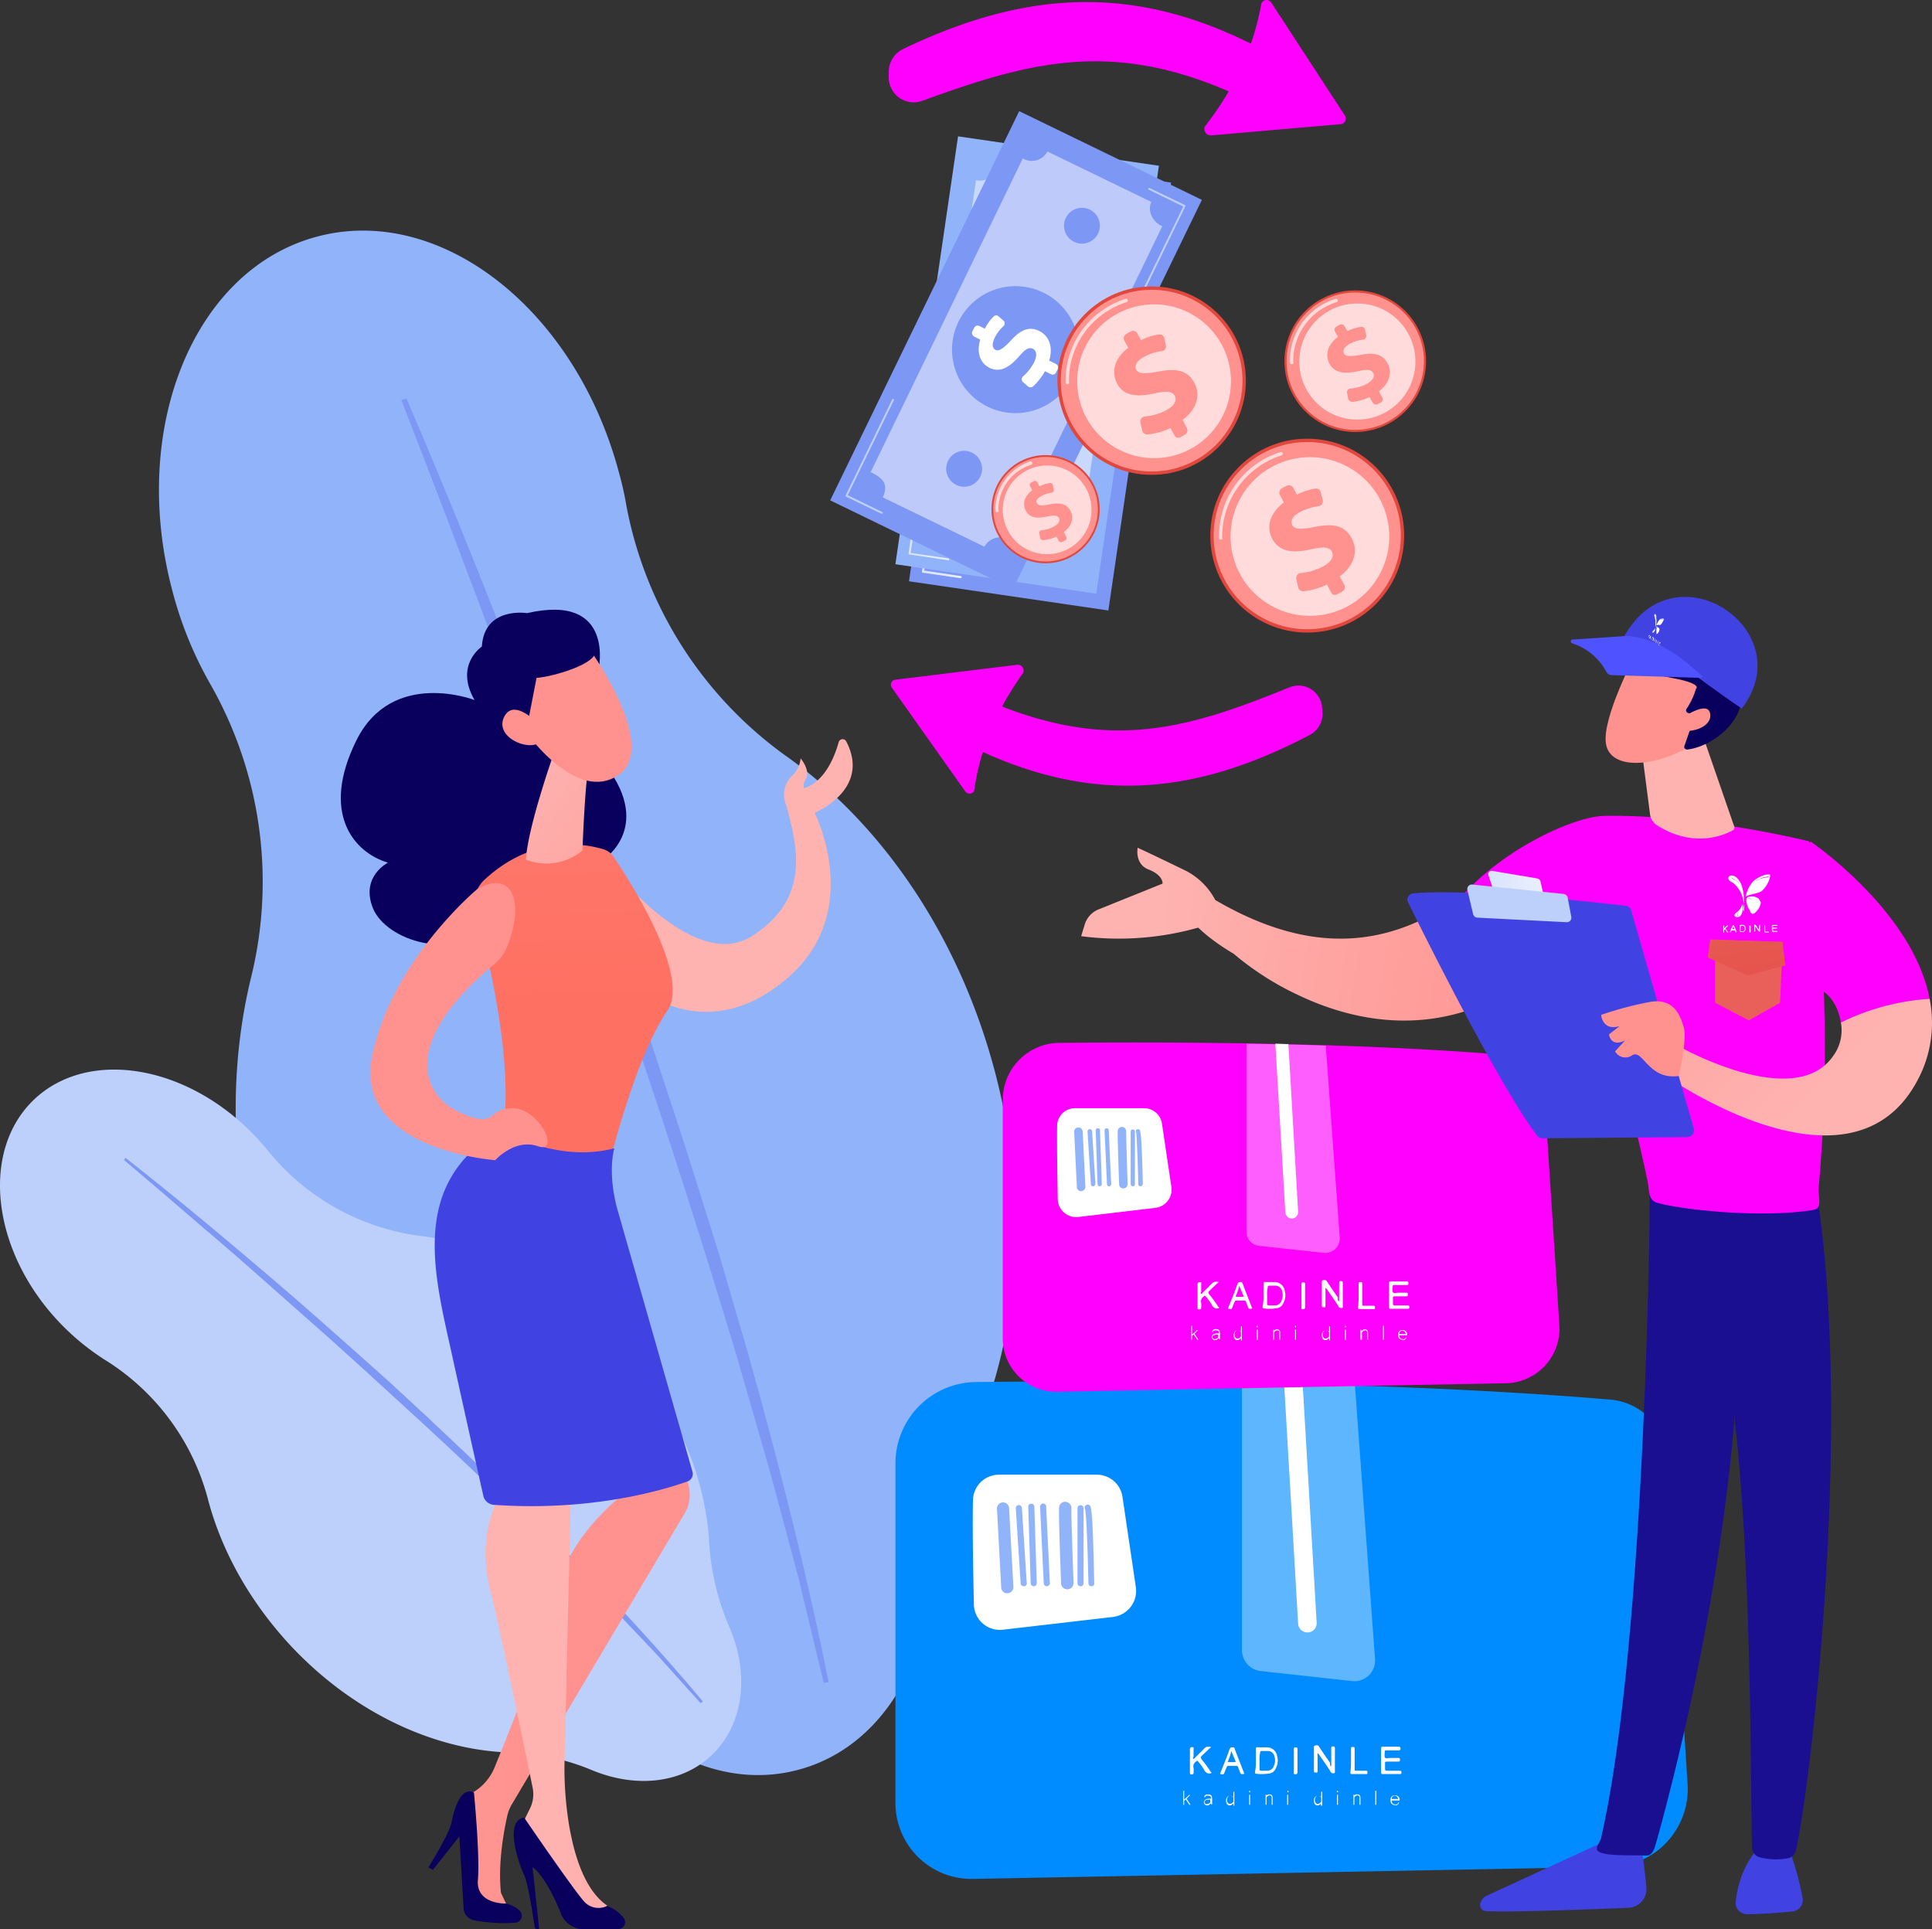 <svg xmlns="http://www.w3.org/2000/svg" xmlns:xlink="http://www.w3.org/1999/xlink" width="494.933" height="494.235" viewBox="0 0 494.933 494.235">
  <rect x="0" y="0" width="494.933" height="494.235" fill="#333333" stroke="none"/>
  <defs>
    <linearGradient id="linear-gradient" x1="29.632" y1="4.244" x2="28.538" y2="3.041" gradientUnits="objectBoundingBox">
      <stop offset="0" stop-color="#ff928e"/>
      <stop offset="1" stop-color="#feb3b1"/>
    </linearGradient>
    <linearGradient id="linear-gradient-2" x1="-58.925" y1="-1.883" x2="-59.538" y2="-2.504" gradientUnits="objectBoundingBox">
      <stop offset="0" stop-color="#09005d"/>
      <stop offset="1" stop-color="#1a0f91"/>
    </linearGradient>
    <linearGradient id="linear-gradient-3" x1="35.418" y1="-0.073" x2="35.384" y2="-2.384" gradientUnits="objectBoundingBox">
      <stop offset="0" stop-color="#fe7062"/>
      <stop offset="1" stop-color="#ff928e"/>
    </linearGradient>
    <linearGradient id="linear-gradient-4" x1="1.201" y1="3.775" x2="-0.99" y2="0.699" xlink:href="#linear-gradient"/>
    <linearGradient id="linear-gradient-5" x1="-155.806" y1="-7.389" x2="-156.909" y2="-6.111" xlink:href="#linear-gradient"/>
    <linearGradient id="linear-gradient-6" x1="-183.49" y1="-5.284" x2="-185.371" y2="-7.189" xlink:href="#linear-gradient-2"/>
    <linearGradient id="linear-gradient-7" x1="-435.475" y1="-28.315" x2="-438.567" y2="-23.572" xlink:href="#linear-gradient"/>
    <linearGradient id="linear-gradient-8" x1="0.514" y1="-2.422" x2="-1.452" y2="-2.569" xlink:href="#linear-gradient"/>
    <linearGradient id="linear-gradient-9" x1="70.46" y1="-12.845" x2="71.454" y2="-12.845" xlink:href="#linear-gradient-2"/>
    <linearGradient id="linear-gradient-10" x1="3.515" y1="-2.096" x2="1.396" y2="-2.563" xlink:href="#linear-gradient"/>
    <linearGradient id="linear-gradient-11" x1="59.109" y1="-15.506" x2="60.103" y2="-15.506" xlink:href="#linear-gradient-2"/>
    <linearGradient id="linear-gradient-12" x1="-0.297" y1="-2.529" x2="-1.626" y2="-4.159" gradientUnits="objectBoundingBox">
      <stop offset="0" stop-color="#4042e2"/>
      <stop offset="1" stop-color="#4f52ff"/>
    </linearGradient>
    <linearGradient id="linear-gradient-13" x1="39.031" y1="1.947" x2="42.005" y2="4.124" xlink:href="#linear-gradient"/>
    <linearGradient id="linear-gradient-14" x1="52.681" y1="-50.681" x2="52.339" y2="-55.084" gradientUnits="objectBoundingBox">
      <stop offset="0" stop-color="#50e7b7"/>
      <stop offset="0.996" stop-color="#323992"/>
    </linearGradient>
    <linearGradient id="linear-gradient-15" x1="0.005" y1="7.974" x2="0.993" y2="7.974" gradientUnits="objectBoundingBox">
      <stop offset="0" stop-color="#dae3fe"/>
      <stop offset="1" stop-color="#e9effd"/>
    </linearGradient>
    <linearGradient id="linear-gradient-16" x1="52.901" y1="-50.425" x2="52.559" y2="-54.828" xlink:href="#linear-gradient-14"/>
    <linearGradient id="linear-gradient-17" x1="0.003" y1="8.383" x2="1.003" y2="8.383" xlink:href="#linear-gradient-15"/>
    <linearGradient id="linear-gradient-18" x1="17.703" y1="9.312" x2="18.374" y2="10.09" gradientUnits="objectBoundingBox">
      <stop offset="0" stop-color="#e1473d"/>
      <stop offset="1" stop-color="#e9605a"/>
    </linearGradient>
    <linearGradient id="linear-gradient-19" x1="19.389" y1="11.011" x2="17.338" y2="7.913" xlink:href="#linear-gradient-3"/>
    <linearGradient id="linear-gradient-20" x1="-11.197" y1="41.846" x2="-13.46" y2="38.868" xlink:href="#linear-gradient-3"/>
    <linearGradient id="linear-gradient-21" x1="10.342" y1="6.244" x2="11.012" y2="7.021" xlink:href="#linear-gradient-18"/>
    <linearGradient id="linear-gradient-22" x1="11.791" y1="7.849" x2="9.737" y2="4.747" xlink:href="#linear-gradient-3"/>
    <linearGradient id="linear-gradient-23" x1="-5.678" y1="26.648" x2="-7.95" y2="23.679" xlink:href="#linear-gradient-3"/>
    <linearGradient id="linear-gradient-24" x1="9.576" y1="4.177" x2="10.246" y2="4.954" xlink:href="#linear-gradient-18"/>
    <linearGradient id="linear-gradient-25" x1="10.986" y1="5.701" x2="8.935" y2="2.602" xlink:href="#linear-gradient-3"/>
    <linearGradient id="linear-gradient-26" x1="-5.942" y1="22.924" x2="-8.219" y2="19.943" xlink:href="#linear-gradient-3"/>
    <linearGradient id="linear-gradient-27" x1="13.715" y1="7.987" x2="14.387" y2="8.767" xlink:href="#linear-gradient-18"/>
    <linearGradient id="linear-gradient-28" x1="15.208" y1="9.609" x2="13.16" y2="6.515" xlink:href="#linear-gradient-3"/>
    <linearGradient id="linear-gradient-29" x1="-7.921" y1="35.032" x2="-10.198" y2="32.048" xlink:href="#linear-gradient-3"/>
    <linearGradient id="linear-gradient-30" x1="0.883" y1="0.747" x2="-0.049" y2="0.671" xlink:href="#linear-gradient"/>
    <linearGradient id="linear-gradient-31" x1="3.588" y1="1.819" x2="0.526" y2="1.654" xlink:href="#linear-gradient"/>
    <linearGradient id="linear-gradient-32" x1="-119.372" y1="-21.719" x2="-119.2" y2="-23.491" xlink:href="#linear-gradient-12"/>
    <linearGradient id="linear-gradient-33" x1="494.419" y1="-41.373" x2="495.419" y2="-41.373" gradientUnits="objectBoundingBox">
      <stop offset="0" stop-color="#f9b776"/>
      <stop offset="1" stop-color="#f47960"/>
    </linearGradient>
    <linearGradient id="linear-gradient-34" x1="96.472" y1="-11.946" x2="92.531" y2="-12.875" xlink:href="#linear-gradient-2"/>
    <linearGradient id="linear-gradient-35" x1="-296.186" y1="-25.749" x2="-296.205" y2="-27.804" xlink:href="#linear-gradient-12"/>
    <linearGradient id="linear-gradient-36" x1="564.833" y1="-31.354" x2="565.835" y2="-31.354" xlink:href="#linear-gradient-33"/>
    <linearGradient id="linear-gradient-37" x1="77.22" y1="-11.713" x2="74.039" y2="-12.63" xlink:href="#linear-gradient-2"/>
    <linearGradient id="linear-gradient-38" x1="0.241" y1="5.178" x2="0.917" y2="1.045" xlink:href="#linear-gradient"/>
    <linearGradient id="linear-gradient-39" x1="-2.667" y1="-34.569" x2="-3.647" y2="-35.979" xlink:href="#linear-gradient"/>
    <linearGradient id="linear-gradient-40" x1="-25.78" y1="-56.703" x2="-25.546" y2="-57.843" xlink:href="#linear-gradient-2"/>
    <linearGradient id="linear-gradient-41" x1="-11.683" y1="-168.67" x2="-14.882" y2="-175.484" xlink:href="#linear-gradient"/>
    <linearGradient id="linear-gradient-42" x1="0.1" y1="4.73" x2="1.09" y2="7.071" xlink:href="#linear-gradient-12"/>
    <linearGradient id="linear-gradient-43" x1="1.511" y1="17.486" x2="-0.624" y2="10.539" xlink:href="#linear-gradient-12"/>
    <linearGradient id="linear-gradient-44" x1="0.009" y1="-1.743" x2="1.43" y2="-0.639" xlink:href="#linear-gradient"/>
    <linearGradient id="linear-gradient-45" x1="95.257" y1="0.322" x2="95.77" y2="-2.168" xlink:href="#linear-gradient-12"/>
    <linearGradient id="linear-gradient-46" x1="-0.002" y1="5.241" x2="0.992" y2="5.241" xlink:href="#linear-gradient-15"/>
    <linearGradient id="linear-gradient-47" x1="164.427" y1="-113.356" x2="168.453" y2="-110.537" xlink:href="#linear-gradient"/>
    <linearGradient id="linear-gradient-48" x1="-298.989" y1="-3.026" x2="-288.35" y2="2.396" xlink:href="#linear-gradient-18"/>
    <linearGradient id="linear-gradient-49" x1="1.753" y1="4.409" x2="-0.072" y2="-2.163" xlink:href="#linear-gradient-18"/>
  </defs>
  <g id="money2" transform="translate(-187.34 -187.953)">
    <g id="Group_1179" data-name="Group 1179" transform="translate(187.34 247.024)">
      <g id="Group_1177" data-name="Group 1177" transform="translate(40.723)">
        <path id="Path_4708" data-name="Path 4708" d="M453.7,478.909c-9.264-34.722-28.961-63.059-53.094-80.264a102.124,102.124,0,0,1-41.261-64.616,78.619,78.619,0,0,0-1.868-8.252c-11.133-41.806-45.776-68.82-77.306-60.412-31.608,8.408-48.19,49.124-37.057,90.852A97.892,97.892,0,0,0,252.69,379.8,102.292,102.292,0,0,1,263.356,454.7c-5.605,22.655-5.605,48.5,1.323,74.5,10.354,38.848,33.787,69.6,61.814,85.948a100.228,100.228,0,0,1,27.715,23.745c12.768,15.882,31.452,23.978,49.2,19.229,19.151-5.06,31.763-23.667,33.709-45.932a108.058,108.058,0,0,1,9.965-36.356C459.852,548.819,463.043,514.02,453.7,478.909Z" transform="translate(-239.65 -263.831)" fill="#91b3fa"/>
        <path id="Path_4709" data-name="Path 4709" d="M320.723,319.1c11.444,26.547,22.11,53.406,32.464,80.342,2.569,6.773,5.06,13.546,7.552,20.319l3.737,10.2,3.659,10.2c2.413,6.773,4.9,13.546,7.24,20.4l7.007,20.475c4.515,13.7,9.109,27.4,13.39,41.183,2.1,6.929,4.438,13.78,6.384,20.708l6.072,20.786c7.785,27.793,14.947,55.819,20.631,84.157l-1.246.234-5.06-21.02-1.246-5.294-1.4-5.216-2.8-10.432L414.3,595.7c-.934-3.5-1.946-6.929-2.958-10.432-2.024-6.929-3.97-13.857-5.995-20.786-8.33-27.637-17.049-55.118-26.391-82.444-4.749-13.624-9.342-27.248-14.247-40.872l-3.581-10.2-3.659-10.2c-2.491-6.773-4.9-13.546-7.474-20.319q-7.357-20.319-15.1-40.56c-5.06-13.546-10.276-26.936-15.492-40.4Z" transform="translate(-257.314 -276.072)" fill="#7d97f4"/>
      </g>
      <g id="Group_1178" data-name="Group 1178" transform="translate(0 214.922)">
        <path id="Path_4710" data-name="Path 4710" d="M345.269,609.109c-14.48-15.337-32.62-24.367-49.825-26.547a60.114,60.114,0,0,1-39.315-21.721q-1.518-1.868-3.27-3.737c-17.439-18.451-42.818-22.732-56.753-9.576-13.857,13.157-10.977,38.77,6.462,57.143a62.231,62.231,0,0,0,11.522,9.5,60.025,60.025,0,0,1,26.469,35.578c3.425,13.235,10.743,26.547,21.565,38.069,16.193,17.127,36.9,26.469,55.9,27.014a58.744,58.744,0,0,1,20.942,4.515c11.055,4.593,22.888,3.581,30.673-3.815,8.408-7.941,9.731-21.1,4.438-33.087a63.742,63.742,0,0,1-5.06-21.487C368,643.364,359.9,624.6,345.269,609.109Z" transform="translate(-187.34 -539.899)" fill="#bdd0fb"/>
        <path id="Path_4711" data-name="Path 4711" d="M228.511,568.9c13.313,10.432,26.314,21.331,39.237,32.386,3.192,2.725,6.384,5.527,9.576,8.33l4.749,4.2,4.749,4.2c3.114,2.8,6.306,5.605,9.5,8.486l9.342,8.641c6.15,5.839,12.378,11.6,18.451,17.516,3.036,2.958,6.15,5.839,9.109,8.875l8.953,9.031c11.833,12.145,23.355,24.6,34.254,37.6l-.545.467-8.486-9.42-2.1-2.336-2.18-2.336-4.36-4.593-4.36-4.593c-1.479-1.557-2.958-3.036-4.438-4.515-2.958-3.036-5.917-6.072-8.875-9.031-12.067-11.911-24.212-23.667-36.668-35.111-6.228-5.683-12.456-11.444-18.762-17.127l-4.749-4.282-4.749-4.2c-3.192-2.8-6.306-5.605-9.5-8.408-6.306-5.605-12.69-11.211-19.151-16.66-6.384-5.527-12.845-11.055-19.307-16.5Z" transform="translate(-196.39 -546.322)" fill="#7d97f4"/>
      </g>
    </g>
    <g id="Group_1180" data-name="Group 1180" transform="translate(274.647 344.139)">
      <path id="Path_4712" data-name="Path 4712" d="M448.5,431.74a1.048,1.048,0,0,0-1.946.234c-.934,3.425-3.27,9.42-8.1,11.522-.234.078-.467.234-.7.311a2.455,2.455,0,0,1,.311-2.258c1.479-2.258-1.246-5.45-1.246-5.45a7.016,7.016,0,0,1-2.258,4.515,6.7,6.7,0,0,0-1.4,7.552c2.647,10.121,6.539,23.589-8.719,33.4S387.7,463.036,387.7,463.036l10.666,33.787s16.427,12.145,35.578-4.9,6.462-41.884,6.462-41.884S454.963,444.118,448.5,431.74Z" transform="translate(-319.024 -398.011)" fill="url(#linear-gradient)"/>
      <path id="Path_4713" data-name="Path 4713" d="M365.515,404.009s4.438-19.774-18.295-14.558c0,0-10.977-1.791-11.6,8.564,0,0-7.084,4.671-1.868,13.7,0,0-21.1-8.174-30.284,10.354s-.779,28.649,8.1,31.3c0,0-7.162,3.581-3.815,11.756,3.425,8.174,20.631,13.857,30.751,3.97,0,0,28.883,3.815,28.338-16.582,0,0,13.468-8.719-.7-25.535C352.124,410,365.515,404.009,365.515,404.009Z" transform="translate(-299.486 -388.574)" fill="url(#linear-gradient-2)"/>
      <path id="Path_4714" data-name="Path 4714" d="M376.517,467.049c-4.593-1.4-17.828-3.893-30.44,7.785a7.689,7.689,0,0,0-2.258,7.785c3.425,12.456,12.378,49.358,4.515,65.317,0,0,13.857,15.259,28.883,2.958,0,0,6.773-29.506,15.648-42.429,6.15-8.953-9.731-33.554-13.78-39.548A4.728,4.728,0,0,0,376.517,467.049Z" transform="translate(-309.243 -405.683)" fill="url(#linear-gradient-3)"/>
      <path id="Path_4715" data-name="Path 4715" d="M367.64,435.5s-6.773,19.073-7.24,27.481a14.33,14.33,0,0,0,14.48-2.336s.7-19.073,1.791-22.5Z" transform="translate(-312.978 -398.968)" fill="url(#linear-gradient-4)"/>
      <path id="Path_4716" data-name="Path 4716" d="M376.629,402.062s17.672,24.679,7.084,31.841c-10.51,7.162-23.122-10.354-23.122-10.354s-4.126-13.546.156-18.061C365.107,400.895,376.629,402.062,376.629,402.062Z" transform="translate(-312.624 -391.532)" fill="url(#linear-gradient-5)"/>
      <path id="Path_4717" data-name="Path 4717" d="M367.178,394.41s8.1,1.946,9.264,5.605-11.522,7.084-15.025,7.24l-2.88,14.792s-8.408-13.935-5.06-21.954C356.746,392.074,367.178,394.41,367.178,394.41Z" transform="translate(-311.27 -389.797)" fill="url(#linear-gradient-6)"/>
      <path id="Path_4718" data-name="Path 4718" d="M362.73,426.01s-6.851-7.941-9.576-2.8c-2.725,5.216,6.15,9.109,9.264,6.539Z" transform="translate(-311.259 -395.862)" fill="url(#linear-gradient-7)"/>
      <path id="Path_4719" data-name="Path 4719" d="M393.94,654.6c-.078,1.323,2.336,11.989,3.581,17.594a9.167,9.167,0,0,1-1.012,6.7l-44.3,74.581a10.191,10.191,0,0,0-1.168,2.88c-.779,3.5-2.491,12.067-1.635,19.852l2.258,4.749-9.887-2.258-2.18-26.625,2.8-1.713a13.292,13.292,0,0,0,5.372-6.306c3.97-9.731,13.935-34.488,16.5-46.555,2.88-13.7,18.139-24.834,18.139-24.834l-2.647-6.306Z" transform="translate(-308.371 -447.496)" fill="url(#linear-gradient-8)"/>
      <path id="Path_4720" data-name="Path 4720" d="M328.3,796.864s5.372-8.486,5.995-11.755,2.413-9.109,5.683-7.4c0,0,1.557,16.037,1.012,22.343s7.084,6.072,7.084,6.072A7.249,7.249,0,0,1,351.733,808a1.8,1.8,0,0,1-1.168,3.036,40.6,40.6,0,0,1-10.588-.623,3.307,3.307,0,0,1-2.647-3.036l-1.09-18.451-6.773,8.564Z" transform="translate(-305.868 -474.696)" fill="url(#linear-gradient-9)"/>
      <path id="Path_4721" data-name="Path 4721" d="M369.139,669.387s-1.557,66.718-1.791,76.216,1.479,30.44,10.977,36.746l-4.126,3.036A54.96,54.96,0,0,1,364,772.54c-5.683-9.5-7.4-11.211-7.4-11.211l1.868-3.815a8.252,8.252,0,0,0,.7-5.45c-2.024-9.965-8.875-42.974-10.743-50.136-2.18-8.408-2.336-19.618,5.294-29.038C361.432,663.548,369.139,669.387,369.139,669.387Z" transform="translate(-310.039 -450.372)" fill="url(#linear-gradient-10)"/>
      <path id="Path_4722" data-name="Path 4722" d="M362.392,814.649a.678.678,0,0,1-.623-.467c-.311-2.258-1.635-11.133-2.725-13.468-1.246-2.647-5.294-13.78,0-14.714,0,0,13.079,19.151,15.57,21.72a4.979,4.979,0,0,0,5.683.934,9.293,9.293,0,0,1,4.282,3.114,1.753,1.753,0,0,1-1.4,2.8l-8.8.078a6.374,6.374,0,0,1-5.839-3.893c-1.557-3.893-4.2-9.576-7.318-12.067l1.635,15.492c.156.156-.078.467-.467.467Z" transform="translate(-312.089 -476.6)" fill="url(#linear-gradient-11)"/>
      <path id="Path_4723" data-name="Path 4723" d="M376.408,564.537s-2.024,6.306,1.09,16.738l18.918,66.1a2.043,2.043,0,0,1-1.246,2.491c-5.683,2.024-24.29,7.785-49.669,5.995a2.979,2.979,0,0,1-2.647-2.258c-1.713-7.552-7.4-33.242-8.564-38.536-4.515-20.163-9.5-41.884,12.534-54.963C356.867,564.537,366.365,567.107,376.408,564.537Z" transform="translate(-306.331 -426.566)" fill="url(#linear-gradient-12)"/>
      <path id="Path_4724" data-name="Path 4724" d="M336.606,480.065s-21.565,17.906-26.859,42.351c-5.372,24.445,31.452,27.092,31.452,27.092s4.982-5.605,10.9-3.581.467-9.731-6.462-9.731-3.737,5.527-13.546,1.09c-9.576-4.36-15.492-17.75,8.953-38.069a10.421,10.421,0,0,0,3.192-4.36C348.985,482.868,345.248,475.083,336.606,480.065Z" transform="translate(-301.64 -408.5)" fill="url(#linear-gradient-13)"/>
    </g>
    <g id="Group_1181" data-name="Group 1181" transform="translate(415.572 358.236)">
      <path id="Path_4725" data-name="Path 4725" d="M495.832,424.951c34.1,19.385,62.514,18.139,94.667,1.246a6.062,6.062,0,0,0,3.27-5.605l-.078-1.323a6.071,6.071,0,0,0-8.33-5.294c-27.949,11.366-48.89,17.594-83.923.389a6,6,0,0,0-8.641,4.982h0A6.017,6.017,0,0,0,495.832,424.951Z" transform="translate(-483.224 -408.199)" fill="#f0f"/>
      <path id="Path_4726" data-name="Path 4726" d="M499.574,439.16l-18.84-26.625a1.29,1.29,0,0,1,.934-2.024l31.14-3.815a1.5,1.5,0,0,1,1.557,2.1c-7.084,9.887-11.133,19.93-12.534,30.206A1.348,1.348,0,0,1,499.574,439.16Z" transform="translate(-480.504 -406.682)" fill="#f0f"/>
    </g>
    <g id="Group_1182" data-name="Group 1182" transform="translate(415.023 187.953)">
      <path id="Path_4727" data-name="Path 4727" d="M583.965,205.655c-35.422-21.876-65.706-21.72-100.506-4.982a6.454,6.454,0,0,0-3.659,5.839v1.479a6.388,6.388,0,0,0,8.641,5.917c30.128-10.977,52.627-16.816,89.139,2.8a6.409,6.409,0,0,0,9.42-4.982h0A6.374,6.374,0,0,0,583.965,205.655Z" transform="translate(-479.8 -188.102)" fill="#f0f"/>
      <path id="Path_4728" data-name="Path 4728" d="M600.735,188.535l18.918,29.038a1.433,1.433,0,0,1-1.012,2.18l-33.242,2.88a1.638,1.638,0,0,1-1.635-2.258c7.941-10.2,12.612-20.786,14.48-31.53A1.445,1.445,0,0,1,600.735,188.535Z" transform="translate(-502.798 -187.953)" fill="#f0f"/>
    </g>
    <g id="Group_1207" data-name="Group 1207" transform="translate(400.019 216.456)">
      <g id="Group_1197" data-name="Group 1197" transform="translate(0 0)">
        <g id="Group_1186" data-name="Group 1186" transform="translate(20.186 10.794)">
          <g id="Group_1185" data-name="Group 1185" transform="translate(0 0)">
            <rect id="Rectangle_945" data-name="Rectangle 945" width="110.782" height="51.615" transform="translate(0 109.608) rotate(-81.668)" fill="#7d97f4"/>
            <path id="Path_4729" data-name="Path 4729" d="M514.617,248.2l29.272,4.282a4.69,4.69,0,0,0,4.126,5.06h.311L535.4,345.981s-.234,0-.311-.078a4.645,4.645,0,0,0-5.372,3.581v.078l-28.571-4.2c.623-4.048-2.024-4.827-4.671-5.216H496.4L509.323,251.7h.078A4.324,4.324,0,0,0,514.617,248.2Z" transform="translate(-488.659 -240.594)" fill="#fff" opacity="0.5"/>
            <g id="Group_1184" data-name="Group 1184" transform="translate(17.161 42.172)">
              <circle id="Ellipse_198" data-name="Ellipse 198" cx="16.271" cy="16.271" r="16.271" fill="url(#linear-gradient-14)"/>
              <g id="Group_1183" data-name="Group 1183" transform="translate(4.272 9.206)">
                <path id="Path_4730" data-name="Path 4730" d="M536.574,314.682l-1.713-.234a13.8,13.8,0,0,1-1.713,4.593,1.072,1.072,0,0,1-1.246.389l-1.557-.7a1.051,1.051,0,0,1-.467-1.479,11.647,11.647,0,0,0,1.557-4.282c.234-1.713-.156-3.036-1.323-3.27-1.09-.156-1.868.7-2.8,3.036-1.4,3.27-3.27,5.45-6.228,5.06-2.725-.389-4.437-2.647-4.515-6.15l-1.713-.234a1.044,1.044,0,0,1-.856-1.168l.156-1.012a1.044,1.044,0,0,1,1.168-.856l1.557.234a12.361,12.361,0,0,1,1.246-3.659,1.012,1.012,0,0,1,1.246-.467l1.4.623a.969.969,0,0,1,.467,1.4,10.576,10.576,0,0,0-1.246,3.581c-.311,2.024.467,2.725,1.246,2.8.934.156,1.713-1.012,2.958-3.5,1.713-3.581,3.5-4.9,6.306-4.515,2.569.389,4.593,2.647,4.671,6.384l1.868.311a1.044,1.044,0,0,1,.856,1.168l-.156,1.012A1.045,1.045,0,0,1,536.574,314.682Z" transform="translate(-513.987 -304.425)" fill="#fff"/>
              </g>
            </g>
          </g>
          <path id="Path_4731" data-name="Path 4731" d="M500.587,369.938h0l-9.654-1.4c-.156,0-.234-.156-.234-.311l3.97-27.092c0-.156.156-.234.311-.234s.234.156.234.311l-3.893,26.781,9.342,1.4c.156,0,.234.156.234.311A.417.417,0,0,1,500.587,369.938Z" transform="translate(-487.397 -261.126)" fill="url(#linear-gradient-15)"/>
          <path id="Path_4732" data-name="Path 4732" d="M561.54,278h0c-.156,0-.234-.156-.234-.311l3.893-26.469-9.965-1.479c-.156,0-.234-.156-.234-.311s.156-.234.311-.234l10.276,1.479a.272.272,0,0,1,.156.078.241.241,0,0,1,.078.156l-3.893,26.7C561.773,277.927,561.7,278,561.54,278Z" transform="translate(-501.638 -240.816)" fill="#fff"/>
        </g>
        <g id="Group_1190" data-name="Group 1190" transform="translate(16.697 6.425)">
          <g id="Group_1189" data-name="Group 1189" transform="translate(0 0)">
            <rect id="Rectangle_946" data-name="Rectangle 946" width="110.782" height="52.004" transform="translate(0 109.608) rotate(-81.668)" fill="#91b3fa"/>
            <path id="Path_4733" data-name="Path 4733" d="M510.2,242.7l29.272,4.282c-.311,2.336,1.635,4.671,4.282,5.06h.389l-12.923,88.439a1.363,1.363,0,0,0-.389-.078,4.727,4.727,0,0,0-5.45,3.581l-.078.078-28.571-4.2c.623-4.048-2.1-4.827-4.671-5.216H491.9L504.823,246.2a.241.241,0,0,1,.156.078A4.484,4.484,0,0,0,510.2,242.7Z" transform="translate(-484.173 -235.006)" fill="#fff" opacity="0.5"/>
            <g id="Group_1188" data-name="Group 1188" transform="translate(17.303 42.182)">
              <circle id="Ellipse_199" data-name="Ellipse 199" cx="16.271" cy="16.271" r="16.271" fill="url(#linear-gradient-16)"/>
              <g id="Group_1187" data-name="Group 1187" transform="translate(4.272 9.284)">
                <path id="Path_4734" data-name="Path 4734" d="M532.274,309.182l-1.713-.234a13.8,13.8,0,0,1-1.713,4.593,1.072,1.072,0,0,1-1.246.389l-1.557-.7a1.051,1.051,0,0,1-.467-1.479,11.646,11.646,0,0,0,1.557-4.282c.234-1.713-.156-3.036-1.323-3.27-1.09-.156-1.868.7-2.8,3.036-1.4,3.27-3.27,5.45-6.228,5.06-2.725-.389-4.437-2.647-4.515-6.15l-1.713-.234a1.044,1.044,0,0,1-.856-1.168l.156-1.012a1.044,1.044,0,0,1,1.168-.856l1.557.234a12.359,12.359,0,0,1,1.246-3.659,1.012,1.012,0,0,1,1.246-.467l1.4.623a.969.969,0,0,1,.467,1.4,10.576,10.576,0,0,0-1.246,3.581c-.311,2.024.467,2.725,1.246,2.8.934.156,1.713-1.012,2.958-3.5,1.713-3.581,3.5-4.9,6.306-4.515,2.569.389,4.593,2.647,4.671,6.384l1.868.311a1.044,1.044,0,0,1,.856,1.168l-.156,1.012A1.088,1.088,0,0,1,532.274,309.182Z" transform="translate(-509.687 -298.925)" fill="#fff"/>
              </g>
            </g>
          </g>
          <path id="Path_4735" data-name="Path 4735" d="M496.5,364.149h0l-9.965-1.479a.272.272,0,0,1-.156-.078.241.241,0,0,1-.078-.156l3.893-26.7c0-.156.156-.234.311-.234s.234.156.234.311l-3.893,26.469,9.654,1.4c.156,0,.234.156.234.311C496.732,364.071,496.654,364.149,496.5,364.149Z" transform="translate(-482.933 -255.561)" fill="url(#linear-gradient-17)"/>
          <path id="Path_4736" data-name="Path 4736" d="M557.128,272.527h0c-.156,0-.234-.156-.234-.311l3.893-26.469-9.654-1.4c-.156,0-.234-.156-.234-.311s.156-.234.311-.234l9.887,1.479c.156,0,.234.156.234.311l-3.893,26.7C557.362,272.449,557.284,272.527,557.128,272.527Z" transform="translate(-497.241 -235.25)" fill="#fff"/>
        </g>
        <g id="Group_1196" data-name="Group 1196">
          <g id="Group_1194" data-name="Group 1194">
            <g id="Group_1193" data-name="Group 1193">
              <rect id="Rectangle_947" data-name="Rectangle 947" width="110.782" height="52.004" transform="matrix(0.437, -0.9, 0.9, 0.437, 0, 99.671)" fill="#7d97f4"/>
              <path id="Path_4737" data-name="Path 4737" d="M519.109,237.8l26.625,12.923c-1.012,2.1.156,4.9,2.491,6.072.078,0,0,0,.311.156l-39,80.42c-.311-.156-.234-.156-.311-.156a4.574,4.574,0,0,0-6.228,1.791h-.078l-26-12.612c1.791-3.659-.545-5.216-2.958-6.384H473.8l39-80.42a.241.241,0,0,1,.156.078A4.53,4.53,0,0,0,519.109,237.8Z" transform="translate(-463.467 -227.496)" fill="#fff" opacity="0.5"/>
              <g id="Group_1192" data-name="Group 1192" transform="translate(31.21 44.805)">
                <path id="Path_4738" data-name="Path 4738" d="M523.959,283.739a16.26,16.26,0,1,1-21.72,7.552A16.256,16.256,0,0,1,523.959,283.739Z" transform="translate(-500.617 -282.117)" fill="#7d97f4"/>
                <g id="Group_1191" data-name="Group 1191" transform="translate(5.111 7.48)">
                  <path id="Path_4739" data-name="Path 4739" d="M527.437,306.809l-1.557-.779a16.1,16.1,0,0,1-3.036,3.893,1.054,1.054,0,0,1-1.323,0l-1.246-1.09a.956.956,0,0,1,0-1.479,12.209,12.209,0,0,0,2.8-3.581c.779-1.557.779-2.958-.311-3.5-1.012-.467-2.024.156-3.581,2.024-2.336,2.647-4.749,4.2-7.474,2.88-2.413-1.168-3.425-3.893-2.413-7.24l-1.557-.779a1.028,1.028,0,0,1-.467-1.323l.467-.934a1.028,1.028,0,0,1,1.323-.467l1.4.7a12.38,12.38,0,0,1,2.258-3.114.9.9,0,0,1,1.323,0l1.168,1.012a.956.956,0,0,1,0,1.479,10.206,10.206,0,0,0-2.258,3.036c-.856,1.868-.389,2.725.311,3.036.856.389,1.946-.389,3.893-2.413,2.647-2.958,4.827-3.659,7.318-2.413,2.336,1.168,3.581,3.893,2.491,7.552l1.713.856a1.028,1.028,0,0,1,.467,1.323l-.467.934A.952.952,0,0,1,527.437,306.809Z" transform="translate(-507.182 -291.725)" fill="#fff"/>
                </g>
              </g>
            </g>
            <path id="Path_4740" data-name="Path 4740" d="M474.864,348.628h-.078l-9.031-4.36a.311.311,0,0,1-.156-.311l11.911-24.6a.246.246,0,1,1,.467.156l-11.833,24.367,8.8,4.282a.311.311,0,0,1,.156.311C475.02,348.55,474.942,348.628,474.864,348.628Z" transform="translate(-461.651 -245.526)" fill="#bdd0fb"/>
            <path id="Path_4741" data-name="Path 4741" d="M561.934,278.916h0a.29.29,0,0,1-.234-.311l11.678-24.056-8.8-4.282a.246.246,0,1,1,.156-.467l9.031,4.36c.078,0,.078.078.156.156v.156l-11.756,24.289C562.167,278.838,562.011,278.916,561.934,278.916Z" transform="translate(-482.936 -230.154)" fill="#bdd0fb"/>
          </g>
          <g id="Group_1195" data-name="Group 1195" transform="translate(29.696 22.945)">
            <path id="Path_4742" data-name="Path 4742" d="M505.311,336.771a4.6,4.6,0,1,1-6.15,2.1A4.57,4.57,0,0,1,505.311,336.771Z" transform="translate(-498.672 -272.261)" fill="#7d97f4"/>
            <circle id="Ellipse_200" data-name="Ellipse 200" cx="4.593" cy="4.593" r="4.593" transform="matrix(0.556, -0.831, 0.831, 0.556, 28.421, 7.638)" fill="#7d97f4"/>
          </g>
        </g>
      </g>
      <g id="Group_1206" data-name="Group 1206" transform="translate(40.862 44.87)">
        <g id="Group_1199" data-name="Group 1199" transform="translate(0 42.515)">
          <circle id="Ellipse_201" data-name="Ellipse 201" cx="13.857" cy="13.857" r="13.857" transform="translate(0.456 0.692)" fill="url(#linear-gradient-18)"/>
          <circle id="Ellipse_202" data-name="Ellipse 202" cx="13.39" cy="13.39" r="13.39" transform="translate(0.923 1.159)" fill="url(#linear-gradient-19)"/>
          <path id="Path_4743" data-name="Path 4743" d="M515.6,352.717c-.078,0-.156.078-.234.078a.449.449,0,0,1-.467-.467,12.92,12.92,0,0,1,6.773-11.6,12.418,12.418,0,0,1,2.1-.934.444.444,0,1,1,.234.856,11.251,11.251,0,0,0-2.024.856,11.86,11.86,0,0,0-6.306,10.743C515.834,352.484,515.756,352.64,515.6,352.717Z" transform="translate(-513.432 -337.467)" fill="#fff" opacity="0.68"/>
          <circle id="Ellipse_203" data-name="Ellipse 203" cx="11.366" cy="11.366" r="11.366" transform="translate(0 8.241) rotate(-21.253)" fill="#fff" opacity="0.68"/>
          <g id="Group_1198" data-name="Group 1198" transform="translate(8.81 7.312)">
            <path id="Path_4744" data-name="Path 4744" d="M533.182,361.537l-.545-1.09a10.3,10.3,0,0,1-3.425.934.773.773,0,0,1-.779-.545l-.234-1.168a.73.73,0,0,1,.623-.856,7.126,7.126,0,0,0,3.114-.934c1.09-.545,1.713-1.4,1.323-2.18-.389-.7-1.246-.779-2.958-.389-2.491.545-4.515.467-5.527-1.479-.934-1.713-.389-3.737,1.635-5.216l-.545-1.09a.657.657,0,0,1,.311-.934l.623-.311a.657.657,0,0,1,.934.311l.545,1.012a7.859,7.859,0,0,1,2.647-.856.641.641,0,0,1,.779.545l.234,1.09a.715.715,0,0,1-.623.856,7.053,7.053,0,0,0-2.569.856c-1.323.7-1.4,1.4-1.09,1.868.311.623,1.323.623,3.27.234,2.8-.545,4.36-.078,5.294,1.713.856,1.635.467,3.815-1.713,5.372l.623,1.246a.657.657,0,0,1-.311.934l-.623.311A.681.681,0,0,1,533.182,361.537Z" transform="translate(-524.332 -346.203)" fill="url(#linear-gradient-20)"/>
          </g>
        </g>
        <g id="Group_1201" data-name="Group 1201" transform="translate(17.349)">
          <circle id="Ellipse_204" data-name="Ellipse 204" cx="24.134" cy="24.134" r="24.134" fill="url(#linear-gradient-21)"/>
          <circle id="Ellipse_205" data-name="Ellipse 205" cx="23.277" cy="23.277" r="23.277" transform="translate(0.856 0.856)" fill="url(#linear-gradient-22)"/>
          <path id="Path_4745" data-name="Path 4745" d="M538.7,308.093c-.078,0-.156.078-.234.078A.449.449,0,0,1,538,307.7a21.83,21.83,0,0,1,11.678-19.852,21.525,21.525,0,0,1,3.659-1.557.444.444,0,1,1,.234.856,19.684,19.684,0,0,0-3.5,1.479A20.974,20.974,0,0,0,538.855,307.7.284.284,0,0,1,538.7,308.093Z" transform="translate(-535.897 -283.102)" fill="#fff" opacity="0.68"/>
          <circle id="Ellipse_206" data-name="Ellipse 206" cx="19.696" cy="19.696" r="19.696" transform="translate(5.06 4.593)" fill="#fff" opacity="0.68"/>
          <g id="Group_1200" data-name="Group 1200" transform="translate(14.531 11.385)">
            <path id="Path_4746" data-name="Path 4746" d="M569.407,323.586l-1.012-1.868a16.986,16.986,0,0,1-5.917,1.635,1.258,1.258,0,0,1-1.323-1.012l-.467-2.024a1.3,1.3,0,0,1,1.09-1.557,14.842,14.842,0,0,0,5.45-1.557c1.868-1.012,2.958-2.413,2.258-3.737-.623-1.168-2.1-1.323-5.138-.623-4.36.934-7.941.779-9.654-2.569-1.557-3.036-.623-6.462,2.88-9.109l-1.012-1.868a1.278,1.278,0,0,1,.545-1.713l1.09-.623a1.278,1.278,0,0,1,1.713.545l.934,1.713a13.98,13.98,0,0,1,4.593-1.479,1.281,1.281,0,0,1,1.4.934l.389,1.868a1.213,1.213,0,0,1-1.09,1.479,12.037,12.037,0,0,0-4.515,1.479c-2.258,1.168-2.413,2.491-1.946,3.348.545,1.012,2.258,1.012,5.683.389,4.827-.934,7.552-.156,9.186,2.958,1.557,2.881.779,6.617-3.036,9.42l1.09,2.1a1.278,1.278,0,0,1-.545,1.713l-1.09.623A1.057,1.057,0,0,1,569.407,323.586Z" transform="translate(-553.966 -296.824)" fill="url(#linear-gradient-23)"/>
          </g>
        </g>
        <g id="Group_1203" data-name="Group 1203" transform="translate(56.508 39.003)">
          <circle id="Ellipse_207" data-name="Ellipse 207" cx="24.834" cy="24.834" r="24.834" fill="url(#linear-gradient-24)"/>
          <circle id="Ellipse_208" data-name="Ellipse 208" cx="23.978" cy="23.978" r="23.978" transform="translate(0.856 0.856)" fill="url(#linear-gradient-25)"/>
          <path id="Path_4747" data-name="Path 4747" d="M589.2,359.038c-.078,0-.156.078-.234.078a.449.449,0,0,1-.467-.467,22.479,22.479,0,0,1,11.989-20.4,25.37,25.37,0,0,1,3.737-1.557.444.444,0,1,1,.233.856,21.89,21.89,0,0,0-15.181,21.175C589.433,358.8,589.355,358.96,589.2,359.038Z" transform="translate(-586.241 -333.269)" fill="#fff" opacity="0.68"/>
          <circle id="Ellipse_209" data-name="Ellipse 209" cx="20.319" cy="20.319" r="20.319" transform="translate(0.577 10.786) rotate(-15.219)" fill="#fff" opacity="0.68"/>
          <g id="Group_1202" data-name="Group 1202" transform="translate(15.122 11.93)">
            <path id="Path_4748" data-name="Path 4748" d="M620.809,375.009l-1.012-1.946a18.508,18.508,0,0,1-6.072,1.713,1.258,1.258,0,0,1-1.323-1.012l-.467-2.1A1.3,1.3,0,0,1,613.1,370.1a14.707,14.707,0,0,0,5.605-1.635c1.946-1.012,3.036-2.491,2.336-3.815-.623-1.246-2.18-1.323-5.294-.623-4.437,1.012-8.1.779-9.965-2.647-1.635-3.114-.623-6.617,2.958-9.342L607.73,350.1a1.278,1.278,0,0,1,.545-1.713l1.168-.623a1.278,1.278,0,0,1,1.713.545l.934,1.713a17.478,17.478,0,0,1,4.749-1.557,1.27,1.27,0,0,1,1.4,1.012l.467,1.946a1.25,1.25,0,0,1-1.09,1.557,14.9,14.9,0,0,0-4.671,1.479c-2.336,1.246-2.491,2.569-2.024,3.425.545,1.09,2.336,1.09,5.839.389,4.982-1.012,7.707-.156,9.42,3.036,1.557,2.958.779,6.773-3.114,9.654l1.168,2.18a1.278,1.278,0,0,1-.545,1.713l-1.168.623A1.1,1.1,0,0,1,620.809,375.009Z" transform="translate(-605.024 -347.624)" fill="url(#linear-gradient-26)"/>
          </g>
        </g>
        <g id="Group_1205" data-name="Group 1205" transform="translate(75.504 1.012)">
          <circle id="Ellipse_210" data-name="Ellipse 210" cx="18.139" cy="18.139" r="18.139" fill="url(#linear-gradient-27)"/>
          <circle id="Ellipse_211" data-name="Ellipse 211" cx="17.594" cy="17.594" r="17.594" transform="translate(0.545 0.545)" fill="url(#linear-gradient-28)"/>
          <path id="Path_4749" data-name="Path 4749" d="M612.5,302.954c-.078,0-.156.078-.234.078a.449.449,0,0,1-.467-.467,16.6,16.6,0,0,1,8.875-15.1,15.119,15.119,0,0,1,2.8-1.168.444.444,0,1,1,.234.856,15.681,15.681,0,0,0-11.055,15.337C612.811,302.721,612.655,302.877,612.5,302.954Z" transform="translate(-610.397 -284.114)" fill="#fff" opacity="0.68"/>
          <circle id="Ellipse_212" data-name="Ellipse 212" cx="14.87" cy="14.87" r="14.87" transform="translate(3.582 32.871) rotate(-89.123)" fill="#fff" opacity="0.68"/>
          <g id="Group_1204" data-name="Group 1204" transform="translate(10.977 8.69)">
            <path id="Path_4750" data-name="Path 4750" d="M635.7,314.7l-.779-1.4a13.755,13.755,0,0,1-4.437,1.246,1.109,1.109,0,0,1-1.012-.7l-.311-1.557a.942.942,0,0,1,.856-1.168,11.079,11.079,0,0,0,4.126-1.168c1.4-.779,2.258-1.791,1.713-2.8-.467-.934-1.557-1.012-3.893-.467-3.27.7-5.995.545-7.318-1.946-1.168-2.258-.467-4.9,2.18-6.851l-.779-1.4a.907.907,0,0,1,.389-1.246l.856-.467a.907.907,0,0,1,1.246.389l.7,1.246a11.652,11.652,0,0,1,3.5-1.09.88.88,0,0,1,1.012.7l.311,1.4a.938.938,0,0,1-.779,1.168,9.451,9.451,0,0,0-3.425,1.09c-1.713.934-1.791,1.868-1.479,2.491.389.779,1.713.779,4.282.311,3.659-.7,5.683-.078,6.929,2.258,1.168,2.18.545,4.982-2.258,7.084l.856,1.635a.907.907,0,0,1-.389,1.246l-.856.467A1.012,1.012,0,0,1,635.7,314.7Z" transform="translate(-624.1 -294.662)" fill="url(#linear-gradient-29)"/>
          </g>
        </g>
      </g>
    </g>
    <g id="Group_1212" data-name="Group 1212" transform="translate(416.736 455.001)">
      <g id="Group_1209" data-name="Group 1209" transform="translate(0 86.825)">
        <path id="Path_4751" data-name="Path 4751" d="M482,750.4V663.521a20.851,20.851,0,0,1,20.553-20.864c34.254-.389,104.943-.389,162.709,4.515A15.754,15.754,0,0,1,679.586,662.2l5.372,84a19.93,19.93,0,0,1-19.463,20.63l-163.643,3.114A19.474,19.474,0,0,1,482,750.4Z" transform="translate(-482 -642.504)" fill="#008cff"/>
        <path id="Path_4752" data-name="Path 4752" d="M507.485,679.74c-.156,7.4.078,19.151.234,26.7a6.657,6.657,0,0,0,7.474,6.462l28.182-3.27A6.721,6.721,0,0,0,549.214,702l-3.425-23.122a6.638,6.638,0,0,0-6.617-5.683h-24.99A6.663,6.663,0,0,0,507.485,679.74Z" transform="translate(-487.633 -649.303)" fill="#fff"/>
        <path id="Path_4753" data-name="Path 4753" d="M600.749,716.8l23.511,2.569a5.281,5.281,0,0,0,5.839-5.683L624.961,643.7c-9.887-.311-19.618-.545-28.961-.7v68.509A5.445,5.445,0,0,0,600.749,716.8Z" transform="translate(-507.25 -642.614)" fill="#fff" opacity="0.37"/>
        <path id="Path_4754" data-name="Path 4754" d="M613.481,704.747A2.38,2.38,0,0,0,615.817,707h.156a2.361,2.361,0,0,0,2.258-2.491l-3.581-61.035c-1.557-.078-3.192-.078-4.749-.078Z" transform="translate(-510.328 -642.703)" fill="#fff"/>
        <g id="Group_1208" data-name="Group 1208" transform="translate(25.996 30.844)">
          <path id="Path_4755" data-name="Path 4755" d="M523.624,703.986a.768.768,0,0,1-.779-.7L521.6,684.056a.782.782,0,1,1,1.557-.156L524.4,703.13a.721.721,0,0,1-.779.856Z" transform="translate(-516.767 -682.362)" fill="#91b3fa"/>
          <path id="Path_4756" data-name="Path 4756" d="M527.1,703.875a.78.78,0,0,1-.779-.779l-.623-19.618a.779.779,0,0,1,1.557,0l.623,19.618a.78.78,0,0,1-.778.779Z" transform="translate(-517.675 -682.251)" fill="#91b3fa"/>
          <path id="Path_4757" data-name="Path 4757" d="M531.313,703.875a.78.78,0,0,1-.779-.779c-.156-3.192-.934-19.307-.934-19.618a.78.78,0,0,1,.779-.779.736.736,0,0,1,.779.779c0,.389.623,13,.934,19.541a.8.8,0,0,1-.779.856Zm-.156-20.4Z" transform="translate(-518.539 -682.251)" fill="#91b3fa"/>
          <path id="Path_4758" data-name="Path 4758" d="M537.9,704.526a1.562,1.562,0,0,1-1.557-1.557c-.7-19-.545-19.385-.467-19.7a1.557,1.557,0,0,1,1.946-1.09,1.6,1.6,0,0,1,1.168,1.713c-.078,1.168.311,12.223.545,19a1.6,1.6,0,0,1-1.635,1.635Z" transform="translate(-519.914 -682.123)" fill="#91b3fa"/>
          <path id="Path_4759" data-name="Path 4759" d="M542.679,703.986a.78.78,0,0,1-.779-.779V683.979a.779.779,0,0,1,1.557,0v19.229A.736.736,0,0,1,542.679,703.986Z" transform="translate(-521.263 -682.362)" fill="#91b3fa"/>
          <path id="Path_4760" data-name="Path 4760" d="M546,703.949a.78.78,0,0,1-.779-.779c-.156-6.7-.467-17.594-.856-18.918a.84.84,0,0,1,0-.856.766.766,0,0,1,1.09-.234c.467.311.856.545,1.246,19.93a.7.7,0,0,1-.7.856Z" transform="translate(-521.784 -682.324)" fill="#91b3fa"/>
          <path id="Path_4761" data-name="Path 4761" d="M518.045,705.576a1.5,1.5,0,0,1-1.557-1.479l-1.09-20.163a1.559,1.559,0,0,1,3.114-.156l1.09,20.163a1.531,1.531,0,0,1-1.557,1.635Z" transform="translate(-515.392 -682.161)" fill="#91b3fa"/>
        </g>
      </g>
      <g id="Group_1211" data-name="Group 1211" transform="translate(27.481 0)">
        <path id="Path_4762" data-name="Path 4762" d="M517.3,606.744V545.709a14.637,14.637,0,0,1,14.48-14.636c24.056-.234,73.647-.311,114.285,3.114a10.943,10.943,0,0,1,10.043,10.588l3.815,59.011a13.994,13.994,0,0,1-13.7,14.48l-114.908,2.18A13.693,13.693,0,0,1,517.3,606.744Z" transform="translate(-517.3 -530.977)" fill="#f0f"/>
        <path id="Path_4763" data-name="Path 4763" d="M535.194,557.115c-.078,5.216.078,13.468.156,18.762a4.706,4.706,0,0,0,5.216,4.593l19.774-2.336a4.711,4.711,0,0,0,4.126-5.372l-2.413-16.193a4.633,4.633,0,0,0-4.671-3.97H539.865A4.552,4.552,0,0,0,535.194,557.115Z" transform="translate(-521.259 -535.766)" fill="#fff"/>
        <path id="Path_4764" data-name="Path 4764" d="M600.769,583.171l16.5,1.791a3.725,3.725,0,0,0,4.126-3.97l-3.581-49.124c-6.929-.234-13.78-.389-20.319-.467v48.112A3.575,3.575,0,0,0,600.769,583.171Z" transform="translate(-535.063 -531.071)" fill="#fff" opacity="0.37"/>
        <path id="Path_4765" data-name="Path 4765" d="M609.569,574.607a1.685,1.685,0,0,0,1.635,1.557h.078a1.664,1.664,0,0,0,1.557-1.791l-2.491-42.9c-1.09,0-2.258-.078-3.348-.078Z" transform="translate(-537.168 -531.071)" fill="#fff"/>
        <g id="Group_1210" data-name="Group 1210" transform="translate(18.295 21.621)">
          <path id="Path_4766" data-name="Path 4766" d="M546.6,574.136a.532.532,0,0,1-.545-.545l-.856-13.468a.585.585,0,1,1,1.168-.078l.856,13.468c-.078.312-.311.623-.623.623Z" transform="translate(-541.774 -558.915)" fill="#91b3fa"/>
          <path id="Path_4767" data-name="Path 4767" d="M548.912,574.07a.532.532,0,0,1-.545-.545l-.467-13.78a.532.532,0,0,1,.545-.545.492.492,0,0,1,.545.545l.467,13.78a.585.585,0,0,1-.545.545Z" transform="translate(-542.373 -558.849)" fill="#91b3fa"/>
          <path id="Path_4768" data-name="Path 4768" d="M551.968,574.07a.532.532,0,0,1-.545-.545c-.078-2.258-.623-13.546-.623-13.78a.545.545,0,0,1,1.09,0c0,.311.389,9.109.623,13.78a.585.585,0,0,1-.545.545Zm-.156-14.325Z" transform="translate(-543.015 -558.849)" fill="#91b3fa"/>
          <path id="Path_4769" data-name="Path 4769" d="M556.585,574.515a1.064,1.064,0,0,1-1.09-1.09c-.467-13.312-.389-13.624-.311-13.857a1.067,1.067,0,0,1,1.323-.779,1.117,1.117,0,0,1,.779,1.246c0,.779.234,8.564.389,13.313a1.131,1.131,0,0,1-1.09,1.168Z" transform="translate(-543.973 -558.749)" fill="#91b3fa"/>
          <path id="Path_4770" data-name="Path 4770" d="M559.945,574.158a.532.532,0,0,1-.545-.545V560.145a.545.545,0,1,1,1.09,0v13.468A.532.532,0,0,1,559.945,574.158Z" transform="translate(-544.92 -558.938)" fill="#91b3fa"/>
          <path id="Path_4771" data-name="Path 4771" d="M562.273,574.135a.532.532,0,0,1-.545-.545c-.078-4.671-.389-12.378-.545-13.312a.665.665,0,0,1,0-.545.6.6,0,0,1,.779-.156c.311.234.623.389.934,14.013a.754.754,0,0,1-.623.545Z" transform="translate(-545.302 -558.914)" fill="#91b3fa"/>
          <path id="Path_4772" data-name="Path 4772" d="M542.591,575.247a1.049,1.049,0,0,1-1.09-1.012l-.7-14.169a1.093,1.093,0,0,1,2.18-.156l.7,14.169a1.119,1.119,0,0,1-1.09,1.168Z" transform="translate(-540.8 -558.78)" fill="#91b3fa"/>
        </g>
      </g>
    </g>
    <g id="Group_1218" data-name="Group 1218" transform="translate(464.303 340.852)">
      <g id="Group_1213" data-name="Group 1213" transform="translate(0 58.065)">
        <path id="Path_4773" data-name="Path 4773" d="M574.892,473.31l8.1,4.36c9.731,5.917,18.451,9.031,26.236,10.2,24.445,3.659,40.4-11.755,52.238-21.1,15.648-12.378,27.871-6.384,27.871-6.384l-16.738,31.919c-24.99,23.511-50.6,18.295-66.718,10.666a74.464,74.464,0,0,1-16.738-10.666C570.843,481.407,574.892,473.31,574.892,473.31Z" transform="translate(-550.057 -458.936)" fill="url(#linear-gradient-30)"/>
        <path id="Path_4774" data-name="Path 4774" d="M544.034,486.518a6.078,6.078,0,0,1,3.5-3.815l16.427-6.617s.234-2.1-3.5-3.581c-3.737-1.4-2.88-5.605-2.88-5.605s5.06,2.336,12.534,5.995a17.659,17.659,0,0,1,7.941,8.641l-4.2,5.605a74.784,74.784,0,0,1-30.751,2.413Z" transform="translate(-543.1 -460.7)" fill="url(#linear-gradient-31)"/>
      </g>
      <path id="Path_4775" data-name="Path 4775" d="M715.107,790.9s1.246,7.084,1.868,14.091a4.8,4.8,0,0,1-4.593,5.216c-9.342.389-29.35,1.168-36.512.856a1.607,1.607,0,0,1-1.4-2.18h0a3.258,3.258,0,0,1,1.791-1.868l33.009-15.181Z" transform="translate(-572.173 -474.398)" fill="url(#linear-gradient-32)"/>
      <path id="Path_4776" data-name="Path 4776" d="M724.943,785.146l-1.012,8.486s-5.761,2.725-9.731-.311l2.413-9.42Z" transform="translate(-580.997 -472.848)" fill="url(#linear-gradient-33)"/>
      <path id="Path_4777" data-name="Path 4777" d="M726.269,573.5c.467,2.336-.779,120.358-12.378,170.649-.156.856-1.4,2.413-1.012,3.114,1.012,1.713,8.408,1.246,12.612,1.4,1.323.078,2.024-1.479,2.336-2.725,3.348-11.678,19.151-70.222,21.253-126.119,2.336-62.437,0-2.1,0-2.1l1.012-39.548Z" transform="translate(-580.688 -426.246)" fill="url(#linear-gradient-34)"/>
      <path id="Path_4778" data-name="Path 4778" d="M771.727,795.6s2.024,3.581,3.893,13.079a2.943,2.943,0,0,1-2.569,3.5c-3.114.311-7.863.7-11.678.7a2.885,2.885,0,0,1-2.88-3.27c.389-3.5,1.713-9.186,5.761-13.624Z" transform="translate(-590.801 -475.439)" fill="url(#linear-gradient-35)"/>
      <path id="Path_4779" data-name="Path 4779" d="M775.164,781.467l-2.336,12.845s-2.336,1.713-6.929.467L766.99,781Z" transform="translate(-592.448 -472.205)" fill="url(#linear-gradient-36)"/>
      <path id="Path_4780" data-name="Path 4780" d="M772.929,577.761c9.5,59.634-1.323,152.043-5.216,169.248a2.567,2.567,0,0,1-2.1,2.024,16.293,16.293,0,0,1-7.4-.312,2.628,2.628,0,0,1-1.713-2.258c-.545-13.857.389-99.182-8.408-132.892a7.933,7.933,0,0,0-2.8-4.2l-14.558-11.833L730.5,572Z" transform="translate(-584.607 -425.914)" fill="url(#linear-gradient-37)"/>
      <path id="Path_4781" data-name="Path 4781" d="M704.842,456.4c24.99-.389,52.472,6.539,52.472,6.539,6.15,35.811,3.659,75.438,2.413,88.517-.234,2.647,1.168,5.527-1.479,5.917-13.079,2.1-33.554,0-39.938-1.868-2.336-.7-1.946-3.192-2.413-5.527-4.282-20.553-16.5-65.862-16.5-65.862-5.917,7.629-14.325,18.3-26.7,21.175,6.306-7.318-5.761-22.655-4.515-28.182C679.307,464.57,697.135,456.551,704.842,456.4Z" transform="translate(-570.782 -400.305)" fill="#f0f"/>
      <path id="Path_4782" data-name="Path 4782" d="M743.193,430.4l7.941,22.966a.8.8,0,0,1-.389,1.012c-2.18,1.168-9.965,4.671-19.385-1.323a3.823,3.823,0,0,1-1.791-2.8L727,430.4Z" transform="translate(-583.832 -394.551)" fill="url(#linear-gradient-38)"/>
      <g id="Group_1214" data-name="Group 1214" transform="translate(134.355 7.388)">
        <path id="Path_4783" data-name="Path 4783" d="M723.4,403.1s-8.719,16.427-7.629,23.044,11.911,6.15,21.331.779l6.617-17.75Z" transform="translate(-715.679 -395.893)" fill="url(#linear-gradient-39)"/>
        <path id="Path_4784" data-name="Path 4784" d="M738.894,416.153a.687.687,0,0,1-.311-1.012A17.546,17.546,0,0,0,741,410s1.557-1.012-3.97-2.336c-3.036-.7-8.408-1.323-10.743-3.5-2.647-2.413,2.258-7.007,4.282-8.252,2.725-1.635,5.995-2.569,9.031-1.791a16.655,16.655,0,0,1,4.126,1.946c2.258,1.323,4.515,2.725,5.917,4.9a16.308,16.308,0,0,1,1.868,4.671,22.068,22.068,0,0,1,1.09,7.084c-.311,6.384-7.785,12.145-13.857,12.845a.705.705,0,0,1-.7-.934l2.491-7.162a.783.783,0,0,0-.389-.856Z" transform="translate(-717.858 -393.842)" fill="url(#linear-gradient-40)"/>
        <path id="Path_4785" data-name="Path 4785" d="M740.968,423.194s6.228-4.282,6.7-.7-5.605,5.216-8.564,3.893Z" transform="translate(-720.866 -399.872)" fill="url(#linear-gradient-41)"/>
      </g>
      <g id="Group_1215" data-name="Group 1215" transform="translate(138.886 0)">
        <path id="Path_4786" data-name="Path 4786" d="M721.5,394.9c12.768-24.056,45.776-2.18,30.362,18.061C740.5,405.409,727.572,394.121,721.5,394.9Z" transform="translate(-721.5 -384.352)" fill="url(#linear-gradient-42)"/>
      </g>
      <path id="Path_4787" data-name="Path 4787" d="M737.6,407.943l-22.888-.7a1.64,1.64,0,0,1-1.4-.856,15.059,15.059,0,0,0-8.8-7.318.485.485,0,0,1,.156-.934l14.013-.934h.078c7.007.545,13.157,4.749,19.073,10.276C737.989,407.632,737.833,407.943,737.6,407.943Z" transform="translate(-578.783 -387.198)" fill="url(#linear-gradient-43)"/>
      <path id="Path_4788" data-name="Path 4788" d="M776.371,501.334c-13.935-15.648-12.534-27.793,3.192-36.434,0,0,26.158,17.75,30.44,40.249a62.574,62.574,0,0,0-22.732,6.072C785.4,500.556,776.371,501.334,776.371,501.334Z" transform="translate(-592.642 -402.192)" fill="#f0f"/>
      <path id="Path_4789" data-name="Path 4789" d="M738.992,528.9s29.35,16.582,39.237,2.413a11.073,11.073,0,0,0,2.024-8.641,60.655,60.655,0,0,1,22.733-6.072,31.106,31.106,0,0,1-3.348,21.331c-17.361,31.763-64.539-1.791-64.539-1.791Z" transform="translate(-585.626 -413.643)" fill="url(#linear-gradient-44)"/>
      <g id="Group_1216" data-name="Group 1216" transform="translate(83.58 70.174)">
        <path id="Path_4790" data-name="Path 4790" d="M723.827,542.08l-16.037-55.9a1.588,1.588,0,0,0-1.4-1.168c-2.881-.311-11.288-1.323-21.02-2.1-11.678-1.012-25.3-1.791-33.4-1.09a1.6,1.6,0,0,0-1.323,2.336c4.593,9.342,23.589,47.333,33.087,59.79a1.663,1.663,0,0,0,1.323.623l37.135-.311A1.756,1.756,0,0,0,723.827,542.08Z" transform="translate(-650.459 -476.055)" fill="url(#linear-gradient-45)"/>
        <path id="Path_4791" data-name="Path 4791" d="M689.625,476.444l-11.6-1.946a.852.852,0,0,0-.934,1.09l1.168,3.5a.748.748,0,0,0,.7.545l11.211,1.479a.85.85,0,0,0,.934-1.012l-.7-3.036A1.237,1.237,0,0,0,689.625,476.444Z" transform="translate(-656.351 -474.49)" fill="url(#linear-gradient-46)"/>
        <path id="Path_4792" data-name="Path 4792" d="M696.818,487.328l-.934-4.982a1.253,1.253,0,0,0-1.012-.934L671.439,479a1.162,1.162,0,0,0-1.246,1.4l1.479,6.228a1.168,1.168,0,0,0,1.09.856l22.888,1.168A1.15,1.15,0,0,0,696.818,487.328Z" transform="translate(-654.824 -475.488)" fill="#bdd0fb"/>
        <path id="Path_4793" data-name="Path 4793" d="M734.052,536.558s2.258-9.186,1.323-12.456-2.647-7.474-8.486-6.54a87.023,87.023,0,0,0-12.69,3.348s.311,4.2,4.749,2.88l-2.725,2.1s.389,3.425,4.126,1.557l-2.569,2.8a2.991,2.991,0,0,0,4.36,1.012C724.943,529.551,726.267,537.648,734.052,536.558Z" transform="translate(-664.577 -484.001)" fill="url(#linear-gradient-47)"/>
      </g>
      <g id="Group_1217" data-name="Group 1217" transform="translate(160.529 87.776)">
        <path id="Path_4794" data-name="Path 4794" d="M751.6,497.1c1.868.156,17.361.623,17.361.623l-.623,15.57-8.019,4.515-8.641-4.515V497.1Z" transform="translate(-749.809 -497.1)" fill="url(#linear-gradient-48)"/>
        <path id="Path_4795" data-name="Path 4795" d="M749.923,497.1l18.529.623.7,5.995-9.654,2.569-10.2-4.593Z" transform="translate(-749.3 -497.1)" fill="url(#linear-gradient-49)"/>
      </g>
    </g>
    <path id="Path_4796" data-name="Path 4796" d="M761.7,481.383a4.985,4.985,0,0,0,.156-.545h0l.234-.7h0a7.5,7.5,0,0,1,1.635-2.725,5.526,5.526,0,0,1,1.09-.779,6.607,6.607,0,0,1,2.024-.856,3.791,3.791,0,0,1,.934-.078h.156a.076.076,0,0,1,.078.078v.234a3.31,3.31,0,0,1-.156.856,7.134,7.134,0,0,1-1.479,2.569,2.8,2.8,0,0,1-1.4.934c-.623.156-1.168.311-1.791.467A5.7,5.7,0,0,0,761.7,481.383Zm2.725-3.97a3.387,3.387,0,0,1,.545-.311,5.217,5.217,0,0,1,1.4-.545c.311-.078.623-.078.934-.156.078,0,.156-.078.311-.078a.076.076,0,0,0,.078-.078c0-.078,0-.078-.078-.078h-.234a.987.987,0,0,0-.467.078,5.007,5.007,0,0,0-1.868.779A.794.794,0,0,0,764.425,477.413Z" transform="translate(-127.215 -63.733)" fill="#fff"/>
    <path id="Path_4797" data-name="Path 4797" d="M765.659,484.313a1.4,1.4,0,0,1-.078.779,3.528,3.528,0,0,1-.856,1.479,2.366,2.366,0,0,1-.623.623c-.234.156-.467.311-.778.078h0a.076.076,0,0,0-.078-.078l-.078-.078c0-.078-.078-.078-.156-.156h0v-.078a.076.076,0,0,0-.078-.078v-.078h0v-.078h0v-.078h0a5.811,5.811,0,0,1-.545-.934,8.515,8.515,0,0,1-.389-1.323v-.623a.788.788,0,0,1,.311-.545,1.107,1.107,0,0,1,.467-.156,2.913,2.913,0,0,1,2.413.545A6.823,6.823,0,0,0,765.659,484.313Zm-2.18-.7c0-.078-.078-.078,0,0a2.314,2.314,0,0,0-.934-.156.393.393,0,0,0-.311.545,1.069,1.069,0,0,1,.623-.389Z" transform="translate(-127.281 -65.34)" fill="#fff"/>
    <path id="Path_4798" data-name="Path 4798" d="M760.062,485.426v-.311a9.352,9.352,0,0,0-.311-3.27A6.9,6.9,0,0,0,758.5,479.2a5.474,5.474,0,0,0-1.713-1.557,1.585,1.585,0,0,1-.545-.467.6.6,0,0,1-.078-.779.777.777,0,0,1,.389-.311,1.592,1.592,0,0,1,.856,0,3.257,3.257,0,0,1,.934.623h0a.076.076,0,0,0,.078.078h0a.076.076,0,0,0,.078.078h0c.078.078.078.156.156.156h0c0,.078.078.078.078.156h0c0,.078.078.156.156.234h0c0,.078.078.156.156.234a5.107,5.107,0,0,1,.623,1.635,10.169,10.169,0,0,1,.389,3.036,13.5,13.5,0,0,1-.234,2.491C760.062,485.192,760.14,485.348,760.062,485.426Zm-1.09-7.007c0-.078-.078-.156-.078-.234-.078-.156-.234-.311-.311-.467a2.1,2.1,0,0,0-.545-.623,1.874,1.874,0,0,0-.623-.467c-.078-.078-.156-.078-.311-.078-.078,0-.156,0-.156.078s0,.078.078.156a.272.272,0,0,0,.156.078c.078.078.234.156.311.234A3.026,3.026,0,0,1,758.972,478.419Z" transform="translate(-125.966 -63.805)" fill="#fff"/>
    <path id="Path_4799" data-name="Path 4799" d="M758.174,488.536c-.156-.156-.078-.311,0-.467a.909.909,0,0,1,.467-.467,4.1,4.1,0,0,0,1.246-1.557c.078-.156.156-.389.234-.545.078.078,0,.234.078.311a4.539,4.539,0,0,1-.156,1.791,1.444,1.444,0,0,1-.545.934.971.971,0,0,1-.934.234c-.078,0-.156-.078-.311-.078h0c0-.078,0-.156-.078-.156Zm.856-.934a1.569,1.569,0,0,0-.545.7v.078c0,.078,0,.078.078.156a.263.263,0,0,0,.389-.234A.757.757,0,0,1,759.031,487.6Z" transform="translate(-126.414 -65.904)" fill="#fff"/>
    <path id="Path_4800" data-name="Path 4800" d="M765.846,493.679v-1.246c0-.078,0-.156.156-.156.078,0,.156,0,.078.078h0v1.479c0,.078,0,.156-.078.156s-.234,0-.234-.078a.076.076,0,0,0-.078-.078c-.234-.311-.467-.7-.7-1.012,0-.078-.078-.078-.156-.156-.078.078,0,.078,0,.156v1.012c0,.078,0,.156-.078.156s-.156,0-.156-.156v-1.479c0-.078,0-.156.078-.156a.286.286,0,0,1,.234.078l.078.078c.234.311.467.7.7,1.012C765.768,493.6,765.768,493.6,765.846,493.679Z" transform="translate(-127.857 -67.388)" fill="#fff"/>
    <path id="Path_4801" data-name="Path 4801" d="M759.8,493.234v-.779c0-.078,0-.156.156-.156h.623a.682.682,0,0,1,.7.623.922.922,0,0,1-.078.779.938.938,0,0,1-.389.389,3.154,3.154,0,0,1-.856,0,.076.076,0,0,1-.078-.078A2.4,2.4,0,0,1,759.8,493.234Zm.233,0h0v.545h0c0,.156,0,.156.156.156h.389a.493.493,0,0,0,.467-.389.859.859,0,0,0,0-.623.493.493,0,0,0-.467-.389h-.389c-.078,0-.078,0-.078.078A2.188,2.188,0,0,0,760.034,493.234Z" transform="translate(-126.794 -67.41)" fill="#fff"/>
    <path id="Path_4802" data-name="Path 4802" d="M770.4,493.234v-.779c0-.078,0-.156.156-.156h1.09c.078,0,.156,0,.156.078a.167.167,0,0,1-.156.156h-.779c-.156,0-.156,0-.156.156,0,.078-.078.234,0,.311s.234,0,.311,0h.467c.156,0,.156,0,.234.078,0,.078,0,.078-.156.156h-.7c-.078,0-.156,0-.156.156v.389c0,.078,0,.078.078.078h.856c.078,0,.156,0,.156.156,0,.078,0,.078-.078.078h-1.168a.076.076,0,0,1-.078-.078A2.4,2.4,0,0,1,770.4,493.234Z" transform="translate(-129.142 -67.41)" fill="#fff"/>
    <path id="Path_4803" data-name="Path 4803" d="M754.478,493.279c.078,0,.078-.078.156-.078l.545-.545c.156-.156.156-.156.467-.156,0,.078-.078.078-.078.156a3.39,3.39,0,0,1-.545.467.146.146,0,0,0,0,.234c.234.311.389.545.623.856l.078.078a.284.284,0,0,1-.389-.156,2.732,2.732,0,0,1-.389-.623c-.078-.078-.078-.078-.156,0a.284.284,0,0,0-.156.389v.311a.076.076,0,0,1-.078.078c-.078,0-.156,0-.156-.078v-1.557c0-.078.078-.156.234-.156.078,0,0,.078,0,.078v.545C754.4,493.123,754.4,493.2,754.478,493.279Z" transform="translate(-125.598 -67.454)" fill="#fff"/>
    <path id="Path_4804" data-name="Path 4804" d="M758.313,494.191h-.156c-.078,0-.156,0-.156-.078a.4.4,0,0,0-.156-.311c0-.078-.078-.078-.156-.078h-.545c-.078,0-.156,0-.156.078s-.078.156-.078.234c-.078.156-.078.156-.311.156v-.078c.234-.545.389-1.012.623-1.557.078-.156.078-.156.234-.156.078,0,.078,0,.156.078a11.246,11.246,0,0,1,.7,1.713Zm-1.09-.779h.545a5.366,5.366,0,0,0-.311-.779A2.285,2.285,0,0,1,757.223,493.412Z" transform="translate(-126.085 -67.432)" fill="#fff"/>
    <path id="Path_4805" data-name="Path 4805" d="M767.9,493.334v-.7c0-.234,0-.234.078-.234.156,0,.156,0,.156.234v1.246c0,.156,0,.156.156.156h.623c.078,0,.156,0,.156.156,0,.078,0,.078-.078.078h-.934c-.078,0-.078-.078-.078-.156A2.917,2.917,0,0,1,767.9,493.334Z" transform="translate(-128.588 -67.432)" fill="#fff"/>
    <path id="Path_4806" data-name="Path 4806" d="M763,493.356v-.7c0-.078,0-.156.156-.156.078,0,.156,0,.156.156v1.479c0,.156-.078.156-.234.156-.078,0-.078-.078-.078-.156Z" transform="translate(-127.503 -67.454)" fill="#fff"/>
    <path id="Path_4807" data-name="Path 4807" d="M765.2,477.5a2.1,2.1,0,0,1,.623-.545,5.008,5.008,0,0,1,1.868-.779c.156,0,.312-.078.467-.078h.234c.078,0,.078,0,.078.078s0,.078-.078.078-.156.078-.311.078c-.311.078-.623.078-.934.156a5.217,5.217,0,0,0-1.4.545A2.483,2.483,0,0,1,765.2,477.5Z" transform="translate(-127.99 -63.822)" fill="#fff"/>
    <path id="Path_4808" data-name="Path 4808" d="M763.538,483.754a1.518,1.518,0,0,0-.623.078,1.07,1.07,0,0,0-.623.389c-.078-.311,0-.545.311-.545.311-.156.545-.078.934.078C763.46,483.676,763.538,483.676,763.538,483.754Z" transform="translate(-127.34 -65.481)" fill="#fff"/>
    <path id="Path_4809" data-name="Path 4809" d="M759.2,478.524a4.719,4.719,0,0,0-1.557-1.479c-.078-.078-.234-.156-.311-.234-.078,0-.078-.078-.156-.078s-.078-.078-.078-.156.078-.078.156-.078.234.078.311.078a4.32,4.32,0,0,1,.623.467,3.9,3.9,0,0,1,.545.623c.078.156.234.311.311.467C759.2,478.368,759.2,478.446,759.2,478.524Z" transform="translate(-126.196 -63.91)" fill="#fff"/>
    <path id="Path_4810" data-name="Path 4810" d="M759.123,488.2a1.157,1.157,0,0,0-.156.7.3.3,0,0,1-.389.234c-.078,0-.078-.078-.078-.156V488.9A1.772,1.772,0,0,1,759.123,488.2Z" transform="translate(-126.506 -66.502)" fill="#fff"/>
    <path id="Path_4811" data-name="Path 4811" d="M732.4,393.213c0-.078.078-.156.078-.234h0c0-.078.078-.156.156-.311h0a2.8,2.8,0,0,1,.623-.934.59.59,0,0,1,.311-.156,1.325,1.325,0,0,1,.545-.078c.078,0,.156.078.234.078h0v.078a.4.4,0,0,1-.156.311,4.942,4.942,0,0,1-.545.934c-.156.156-.234.234-.389.234a.988.988,0,0,1-.467-.078C732.711,393.213,732.556,393.135,732.4,393.213Zm1.012-1.323c.078,0,.078-.078.156-.078a.7.7,0,0,1,.389-.078c.078,0,.156.078.234.078h.078v-.078l-.078-.078h-.078a.514.514,0,0,0-.467.078C733.568,391.734,733.49,391.811,733.412,391.889Z" transform="translate(-120.725 -45.084)" fill="#fff"/>
    <path id="Path_4812" data-name="Path 4812" d="M733.156,394.956c0,.156-.078.234-.078.311a3.386,3.386,0,0,1-.311.545c-.078.078-.156.156-.234.156-.078.078-.156.078-.156-.078h0v-.078h0v-1.09a.286.286,0,0,1,.078-.234.167.167,0,0,1,.156-.156h.156c.234.078.389.234.389.623C733.079,394.645,733.156,394.879,733.156,394.956Zm-.467-.623h0l-.234-.234c-.078,0-.156.078-.156.234a.241.241,0,0,1,.156-.078C732.611,394.256,732.689,394.256,732.689,394.334Z" transform="translate(-120.703 -45.659)" fill="#fff"/>
    <path id="Path_4813" data-name="Path 4813" d="M731.778,394.593v-.156a4.886,4.886,0,0,0,.234-1.479v-1.323a8.055,8.055,0,0,0-.234-.934c0-.078-.078-.156-.078-.311s0-.311.078-.311a.076.076,0,0,1,.078-.078c.078,0,.156,0,.234.156.078.078.078.234.156.389h0v.078h0v.078h0v.078h0v.078h0v.156h0v.934a4.407,4.407,0,0,1-.234,1.4,5.723,5.723,0,0,1-.311,1.09C731.778,394.438,731.778,394.515,731.778,394.593Zm.467-3.27v-.389a.7.7,0,0,0-.078-.389c0-.078-.078-.234-.078-.311a.076.076,0,0,0-.078-.078h-.078v.156c0,.078,0,.078.078.156C732.089,390.7,732.167,391.012,732.245,391.323Z" transform="translate(-120.57 -44.751)" fill="#fff"/>
    <path id="Path_4814" data-name="Path 4814" d="M731,395.668a.286.286,0,0,1,.078-.234l.156-.156a1.688,1.688,0,0,0,.467-.545c0-.078.078-.156.078-.234v.156a2.285,2.285,0,0,1-.234.779,1.074,1.074,0,0,1-.234.311c-.078.078-.156.078-.311-.078.078.156.078.078,0,0Zm.311-.311c-.078,0-.156.156-.234.234v.156c0,.078.078.078.078,0C731.234,395.59,731.234,395.512,731.311,395.356Z" transform="translate(-120.415 -45.748)" fill="#fff"/>
    <path id="Path_4815" data-name="Path 4815" d="M732.234,399.078V399c0-.156.078-.311.078-.467,0-.078,0-.078.078,0v.078h0c-.078.234-.078.467-.156.623v.078a.076.076,0,0,1-.078-.078v-.078a1.324,1.324,0,0,0-.078-.545v0c0,.156-.078.311-.078.467v-.156c0-.156.078-.311.078-.545V398.3l.078.078v.078a1.325,1.325,0,0,0,.078.545S732.234,399,732.234,399.078Z" transform="translate(-120.637 -46.59)" fill="#fff"/>
    <path id="Path_4816" data-name="Path 4816" d="M730.978,397.989c0-.078.078-.234.078-.311s0-.078.078-.078.078.078.156.078a.309.309,0,0,1,.078.389c0,.156-.078.234-.078.311s-.078.078-.156.078-.156-.078-.234-.078V398.3A.468.468,0,0,1,730.978,397.989Zm0,0h0a.286.286,0,0,1-.078.234h0v.078a.076.076,0,0,1,.078.078c.078,0,.078,0,.156-.078,0-.078.078-.156.078-.234a.286.286,0,0,0-.078-.234.076.076,0,0,1-.078-.078h0C731.056,397.834,730.978,397.911,730.978,397.989Z" transform="translate(-120.393 -46.435)" fill="#fff"/>
    <path id="Path_4817" data-name="Path 4817" d="M733.256,399.495c0-.078.078-.234.078-.311s0-.078.078,0,.156.078.234.156v.078c0,.078,0,.078-.078,0s-.078-.078-.156-.078l-.156.156h.156l.078.078c.078,0,.078,0,0,.078,0,.078,0,.078-.078,0-.078,0-.078-.078-.156-.078l-.078.078v.234c.078.078.156.078.156.156v.078h0c-.078-.078-.156-.078-.234-.156v-.078A.429.429,0,0,0,733.256,399.495Z" transform="translate(-120.88 -46.772)" fill="#fff"/>
    <path id="Path_4818" data-name="Path 4818" d="M729.8,397.139h0c.078-.078.156-.156.234-.156.078-.078.078-.078.078,0v.078l-.156.156v.078a.988.988,0,0,0,.078.467v.078c-.078,0-.078,0-.078-.156v-.311c0-.078,0-.078-.078,0-.078,0-.078.078-.078.156v.156h0v-.078h0c.078-.234.078-.467.156-.623,0-.078.078-.078.078,0v.078a.286.286,0,0,1-.078.234Z" transform="translate(-120.149 -46.285)" fill="#fff"/>
    <path id="Path_4819" data-name="Path 4819" d="M730.489,398.118h0a.076.076,0,0,1-.078-.078v-.234l-.078-.078h-.078a.076.076,0,0,1-.078.078c0,.078,0,.078-.078,0v-.078a1.254,1.254,0,0,1,.311-.545c0-.078,0-.078.078,0v.078c0,.311,0,.623,0,.856Zm-.156-.467c.078,0,.078.078.156.078v-.389C730.411,397.495,730.411,397.573,730.334,397.651Z" transform="translate(-120.216 -46.329)" fill="#fff"/>
    <path id="Path_4820" data-name="Path 4820" d="M732.783,399.189c0-.078.078-.234.078-.311s0-.078.078-.078v.078c0,.156-.078.311-.078.467v.156c.078,0,.078.078.156.078v.078h0c-.078-.078-.156-.078-.234-.156v-.078C732.706,399.423,732.706,399.267,732.783,399.189Z" transform="translate(-120.797 -46.7)" fill="#fff"/>
    <path id="Path_4821" data-name="Path 4821" d="M731.678,398.389c0-.078.078-.234.078-.311a.076.076,0,0,1,.078-.078v.078c-.078.234-.078.467-.156.7,0,.078-.078.078-.078,0V398.7A.588.588,0,0,1,731.678,398.389Z" transform="translate(-120.548 -46.523)" fill="#fff"/>
    <path id="Path_4822" data-name="Path 4822" d="M733.7,391.934c.078-.078.156-.078.156-.156a.987.987,0,0,1,.467-.078h.078l.078.078v.078H734.4c-.078,0-.156-.078-.234-.078a.7.7,0,0,0-.389.078Z" transform="translate(-121.013 -45.128)" fill="#fff"/>
    <path id="Path_4823" data-name="Path 4823" d="M732.711,394.334c-.078,0-.078-.078-.156-.078s-.156,0-.156.078c0-.156.078-.234.156-.234s.078.078.156.234Z" transform="translate(-120.725 -45.659)" fill="#fff"/>
    <path id="Path_4824" data-name="Path 4824" d="M732.311,391.368a1.569,1.569,0,0,0-.234-.856c0-.078,0-.078-.078-.156V390.2h.078l.078.078a.468.468,0,0,1,.078.311,3.377,3.377,0,0,1,.078.389v.234C732.311,391.29,732.311,391.29,732.311,391.368Z" transform="translate(-120.636 -44.796)" fill="#fff"/>
    <path id="Path_4825" data-name="Path 4825" d="M731.356,395.6c-.078.078-.078.156-.078.311,0,.078-.078.078-.078,0v-.156Z" transform="translate(-120.459 -45.992)" fill="#fff"/>
    <path id="Path_4826" data-name="Path 4826" d="M626.658,614.635a3.193,3.193,0,0,0,.078-.856v-3.893c0-.389.078-.467.467-.467.311,0,.467.078.467.467v5.839c0,.156.078.467-.156.545a.851.851,0,0,1-.934-.311c-.078-.078-.078-.156-.156-.312-.856-1.323-1.791-2.647-2.647-3.892-.078-.156-.311-.389-.467-.623-.156.156-.078.467-.078.545v3.97c0,.312,0,.545-.467.467-.389,0-.467-.078-.467-.467V609.73c0-.156-.078-.467.311-.545a1.071,1.071,0,0,1,.856.078,4.766,4.766,0,0,0,.311.467c.856,1.323,1.791,2.647,2.647,3.893C626.346,614.246,626.424,614.479,626.658,614.635Z" transform="translate(-96.337 -93.287)" fill="#fffdfe"/>
    <path id="Path_4827" data-name="Path 4827" d="M603.034,613.064v-2.8c0-.389.078-.545.467-.467h2.258a2.64,2.64,0,0,1,2.725,2.258,4.115,4.115,0,0,1-.311,3.036,2.135,2.135,0,0,1-1.635,1.4,12.628,12.628,0,0,1-3.425.078c-.311,0-.311-.311-.311-.467A12.656,12.656,0,0,0,603.034,613.064Zm.934,0h0v2.18c0,.467,0,.467.545.545h1.4a1.827,1.827,0,0,0,1.791-1.4,3.246,3.246,0,0,0,.078-2.258,1.709,1.709,0,0,0-1.791-1.4h-1.479c-.311,0-.389.078-.389.467A6.981,6.981,0,0,0,603.968,613.064Z" transform="translate(-92.02 -93.429)" fill="#fffdfe"/>
    <path id="Path_4828" data-name="Path 4828" d="M644.4,613.026v-2.958c0-.389.078-.467.467-.467h4.048c.311,0,.467.078.467.467s-.156.467-.467.467h-3.036c-.545,0-.545,0-.545.545,0,.467-.156,1.012.078,1.323.311.311.856.078,1.323.078h1.713c.779,0,.779,0,.779.467s0,.467-.779.467h-2.569c-.389,0-.545.078-.467.467v1.4c0,.311.078.467.467.467h3.27c.389,0,.467.078.467.467,0,.311-.078.389-.467.389h-4.36c-.311,0-.389-.078-.389-.467Z" transform="translate(-101.234 -93.39)" fill="#fffdfe"/>
    <path id="Path_4829" data-name="Path 4829" d="M582.334,612.814a.814.814,0,0,0,.467-.389l2.1-2.1c.623-.623.623-.623,1.791-.623.078.311-.156.389-.311.467-.623.623-1.323,1.246-1.946,1.868-.311.311-.311.467-.078.856a30.416,30.416,0,0,1,2.336,3.192c.078.078.311.156.156.389a1.371,1.371,0,0,1-1.635-.545,12.531,12.531,0,0,0-1.635-2.336c-.311-.389-.311-.389-.623-.078a1.432,1.432,0,0,0-.623,1.635,6.655,6.655,0,0,1,0,1.246c0,.311-.156.389-.467.389s-.467,0-.467-.389v-6.072c0-.467.467-.623.856-.467.156.078.078.311.078.389v2.1Q582.1,612.464,582.334,612.814Z" transform="translate(-87.28 -93.413)" fill="#fffdfe"/>
    <path id="Path_4830" data-name="Path 4830" d="M597.641,616.573a1.158,1.158,0,0,1-.467.078c-.311.078-.467-.078-.623-.389-.078-.467-.389-.856-.467-1.323a.5.5,0,0,0-.545-.389h-1.868c-.311,0-.467.078-.623.467-.078.311-.311.623-.389,1.012-.311.779-.311.779-1.168.623-.078-.078,0-.311.078-.467.779-1.946,1.635-3.97,2.258-5.839.311-.545.311-.545.856-.545.311,0,.389.078.467.311.779,2.1,1.635,4.2,2.491,6.462C597.719,616.5,597.641,616.5,597.641,616.573Zm-4.282-3.036a9.477,9.477,0,0,0,2.1,0c-.389-1.012-.779-1.868-1.168-2.8A11.861,11.861,0,0,1,593.359,613.537Z" transform="translate(-89.508 -93.435)" fill="#fffdfe"/>
    <path id="Path_4831" data-name="Path 4831" d="M634.356,613.225v-2.569c0-.856,0-.856.467-.856s.467,0,.467.856v4.749c0,.467,0,.467.545.467h2.258c.467,0,.467.078.467.545,0,.311-.078.311-.389.311h-3.581c-.389,0-.389-.156-.389-.467A20.87,20.87,0,0,0,634.356,613.225Z" transform="translate(-98.975 -93.435)" fill="#fffdfe"/>
    <path id="Path_4832" data-name="Path 4832" d="M615.594,613.244v-2.8c0-.311,0-.623.467-.545s.467.078.467.545v5.839c0,.467-.389.623-.856.467-.156-.078-.078-.311-.078-.467Z" transform="translate(-94.85 -93.454)" fill="#fffdfe"/>
    <g id="Group_1219" data-name="Group 1219" transform="translate(492.485 527.576)">
      <path id="Path_4833" data-name="Path 4833" d="M581.168,627.781h-.311l-.934-1.4-.389.389v1.012H579.3V624.2h.234v2.258l1.246-1.168h.311l-.934.934Z" transform="translate(-579.3 -624.2)" fill="#fffdfe"/>
      <path id="Path_4834" data-name="Path 4834" d="M587.813,627.635l-.234.234c-.078.078-.156.078-.234.156-.078,0-.156.078-.234.078h-.234a.468.468,0,0,1-.311-.078c-.078,0-.156-.078-.234-.156s-.156-.156-.156-.234-.078-.156-.078-.311a.818.818,0,0,1,.389-.7,2.062,2.062,0,0,1,1.09-.234h.311v-.311c0-.078-.078-.156-.078-.234s-.156-.156-.234-.156a3.374,3.374,0,0,0-.389-.078,1.155,1.155,0,0,0-.545.078c-.156.078-.156.156-.234.311h-.234a.788.788,0,0,1,.311-.545c.156-.156.389-.156.7-.156a.987.987,0,0,1,.467.078c.156.078.234.078.311.156a.4.4,0,0,1,.156.311c0,.156.078.234.078.389v1.635h-.234v-.234Zm0-.934h-.389a2.4,2.4,0,0,0-.856.156.526.526,0,0,0-.311.467c0,.156.078.234.156.389a1.107,1.107,0,0,0,.467.156.286.286,0,0,0,.233-.078c.078,0,.156-.078.234-.078.078-.078.156-.078.234-.156l.156-.156v-.7Z" transform="translate(-580.806 -624.444)" fill="#fffdfe"/>
      <path id="Path_4835" data-name="Path 4835" d="M595.091,627.436l-.234.234c-.078.078-.156.078-.234.156-.078,0-.156.078-.234.078h-.156a.583.583,0,0,1-.389-.078,1.074,1.074,0,0,1-.311-.234.6.6,0,0,1-.156-.389,1.946,1.946,0,0,1,0-1.09,1.7,1.7,0,0,1,.234-.389c.078-.078.234-.234.311-.234a.7.7,0,0,1,.389-.078h.156a.286.286,0,0,1,.234.078c.078,0,.156.078.234.078.078.078.156.078.234.156V624.4h.234v3.581h-.234v-.545Zm0-1.635a1.37,1.37,0,0,0-.389-.311.7.7,0,0,0-.389-.078c-.156,0-.234,0-.311.078s-.156.078-.234.234a.591.591,0,0,0-.156.311c0,.156-.078.311-.078.467a1.162,1.162,0,0,0,.234.779.707.707,0,0,0,.545.234,1.106,1.106,0,0,0,.467-.156c.156-.078.234-.234.389-.389V625.8Z" transform="translate(-582.401 -624.244)" fill="#fffdfe"/>
      <path id="Path_4836" data-name="Path 4836" d="M601.134,627.781H600.9v-2.569h.234Zm0-3.192H600.9V624.2h.234Z" transform="translate(-584.084 -624.2)" fill="#fffdfe"/>
      <path id="Path_4837" data-name="Path 4837" d="M606.378,625.867l.234-.234c.078-.078.156-.078.234-.156a.286.286,0,0,1,.233-.078h.234c.545,0,.779.311.779.934v1.713h-.233V626.1c0-.078-.078-.156-.078-.234s-.078-.078-.156-.156c-.078,0-.156-.078-.311-.078a.6.6,0,0,0-.389.156.939.939,0,0,0-.389.389v1.868H606.3v-2.569h.234v.389Z" transform="translate(-585.28 -624.466)" fill="#fffdfe"/>
      <path id="Path_4838" data-name="Path 4838" d="M613.734,627.781H613.5v-2.569h.234Zm0-3.192H613.5V624.2h.234Z" transform="translate(-586.875 -624.2)" fill="#fffdfe"/>
      <path id="Path_4839" data-name="Path 4839" d="M624.091,627.436l-.234.234c-.078.078-.156.078-.234.156-.078,0-.156.078-.234.078h-.156a.583.583,0,0,1-.389-.078,1.074,1.074,0,0,1-.311-.234.6.6,0,0,1-.156-.389,1.947,1.947,0,0,1,0-1.09,1.7,1.7,0,0,1,.234-.389c.078-.078.234-.234.311-.234a.7.7,0,0,1,.389-.078h.156a.286.286,0,0,1,.234.078c.078,0,.156.078.234.078.078.078.156.078.234.156V624.4h.234v3.581h-.234v-.545Zm0-1.635a1.369,1.369,0,0,0-.389-.311.7.7,0,0,0-.389-.078c-.156,0-.234,0-.311.078s-.156.078-.234.234a.591.591,0,0,0-.156.311c0,.156-.078.311-.078.467a1.162,1.162,0,0,0,.234.779.707.707,0,0,0,.545.234,1.106,1.106,0,0,0,.467-.156c.156-.078.234-.234.389-.389V625.8Z" transform="translate(-588.824 -624.244)" fill="#fffdfe"/>
      <path id="Path_4840" data-name="Path 4840" d="M630.134,627.781H629.9v-2.569h.234Zm0-3.192H629.9V624.2h.234Z" transform="translate(-590.507 -624.2)" fill="#fffdfe"/>
      <path id="Path_4841" data-name="Path 4841" d="M635.234,625.867l.234-.234c.078-.078.156-.078.234-.156a.286.286,0,0,1,.234-.078h.234c.545,0,.779.311.779.934v1.713h-.234V626.1c0-.078-.078-.156-.078-.234s-.078-.078-.156-.156c-.078,0-.156-.078-.311-.078a.6.6,0,0,0-.389.156.938.938,0,0,0-.389.389v1.868H635v-2.569h.234Z" transform="translate(-591.637 -624.466)" fill="#fffdfe"/>
      <path id="Path_4842" data-name="Path 4842" d="M642.634,627.781H642.4V624.2h.233Z" transform="translate(-593.276 -624.2)" fill="#fffdfe"/>
      <path id="Path_4843" data-name="Path 4843" d="M648.568,628.091a.987.987,0,0,1-.467-.078c-.156-.078-.234-.156-.389-.234s-.156-.234-.234-.389a1.325,1.325,0,0,1-.078-.545,1.154,1.154,0,0,1,.078-.545,1.7,1.7,0,0,1,.234-.389.662.662,0,0,1,.389-.234,1.441,1.441,0,0,1,.934,0c.156.078.233.156.389.234a1.7,1.7,0,0,1,.233.389,1.324,1.324,0,0,1,.078.545v.078h-2.024c0,.156.078.311.078.467s.078.234.233.311a.4.4,0,0,0,.311.156.468.468,0,0,0,.312.078h.233c.078,0,.156-.078.234-.078a.167.167,0,0,0,.156-.156c0-.078.078-.156.078-.234h.233a.4.4,0,0,1-.156.311l-.234.234c-.078.078-.156.078-.311.156C648.8,628.091,648.723,628.091,648.568,628.091Zm.779-1.479c-.078-.311-.156-.545-.311-.623a1.163,1.163,0,0,0-.545-.234.468.468,0,0,0-.311.078c-.078.078-.156.078-.234.156s-.156.156-.156.234a.583.583,0,0,0-.078.389Z" transform="translate(-594.383 -624.51)" fill="#fffdfe"/>
    </g>
    <path id="Path_4844" data-name="Path 4844" d="M624.058,767.735a3.2,3.2,0,0,0,.078-.856v-3.892c0-.389.078-.467.467-.467.311,0,.467.078.467.467v5.839c0,.156.078.467-.156.545a.851.851,0,0,1-.934-.311c-.078-.078-.078-.156-.156-.311-.856-1.323-1.791-2.647-2.647-3.893-.078-.156-.311-.389-.467-.623-.156.156-.078.467-.078.545v3.97c0,.311,0,.545-.467.467-.389,0-.467-.078-.467-.467V762.83c0-.156-.078-.467.311-.545a1.071,1.071,0,0,1,.856.078,4.729,4.729,0,0,0,.311.467c.856,1.323,1.791,2.647,2.647,3.893A1.461,1.461,0,0,0,624.058,767.735Z" transform="translate(-95.761 -127.197)" fill="#fffdfe"/>
    <path id="Path_4845" data-name="Path 4845" d="M600.534,766.164v-2.8c0-.389.078-.545.467-.467h2.258a2.64,2.64,0,0,1,2.725,2.258,4.115,4.115,0,0,1-.311,3.036,2.135,2.135,0,0,1-1.635,1.4,12.628,12.628,0,0,1-3.425.078c-.311,0-.311-.311-.311-.467A12.982,12.982,0,0,0,600.534,766.164Zm.934,0h0v2.18c0,.467,0,.467.545.545h1.4a1.826,1.826,0,0,0,1.791-1.4,3.245,3.245,0,0,0,.078-2.258,1.709,1.709,0,0,0-1.791-1.4h-1.479c-.311,0-.389.078-.389.467A6.694,6.694,0,0,0,601.468,766.164Z" transform="translate(-91.466 -127.339)" fill="#fffdfe"/>
    <path id="Path_4846" data-name="Path 4846" d="M641.8,766.125v-2.958c0-.389.078-.467.467-.467h4.048c.311,0,.467.078.467.467s-.156.467-.467.467h-3.036c-.545,0-.545,0-.545.545,0,.467-.156,1.012.078,1.323.311.312.856.078,1.323.078h1.713c.779,0,.779,0,.779.467s0,.467-.779.467h-2.569c-.389,0-.545.078-.467.467v1.4c0,.311.078.467.467.467h3.27c.389,0,.467.078.467.467,0,.311-.078.389-.467.389h-4.36c-.311,0-.389-.078-.389-.467Z" transform="translate(-100.658 -127.301)" fill="#fffdfe"/>
    <path id="Path_4847" data-name="Path 4847" d="M579.834,765.814a.815.815,0,0,0,.467-.389l2.1-2.1c.623-.623.623-.623,1.791-.623.078.311-.156.389-.311.467-.623.623-1.323,1.246-1.946,1.869-.311.311-.311.467-.078.856a30.427,30.427,0,0,1,2.336,3.192c.078.078.311.156.156.389a1.371,1.371,0,0,1-1.635-.545,12.528,12.528,0,0,0-1.635-2.336c-.311-.389-.311-.389-.623-.078a1.432,1.432,0,0,0-.623,1.635,6.655,6.655,0,0,1,0,1.246c0,.311-.156.389-.467.389s-.467,0-.467-.389v-6.072c0-.467.467-.623.856-.467.156.078.078.311.078.389v2.1C579.6,765.425,579.6,765.658,579.834,765.814Z" transform="translate(-86.727 -127.301)" fill="#fffdfe"/>
    <path id="Path_4848" data-name="Path 4848" d="M595.041,769.673a1.158,1.158,0,0,1-.467.078c-.311.078-.467-.078-.623-.389-.078-.467-.389-.856-.467-1.323a.5.5,0,0,0-.545-.389h-1.868c-.311,0-.467.078-.623.467-.078.311-.311.623-.389,1.012-.311.779-.311.779-1.168.623-.078-.078,0-.311.078-.467.779-1.946,1.635-3.97,2.258-5.839.311-.545.311-.545.856-.545.311,0,.389.078.467.311.779,2.1,1.635,4.2,2.491,6.462C595.119,769.517,595.041,769.517,595.041,769.673Zm-4.282-3.036a9.477,9.477,0,0,0,2.1,0c-.389-1.012-.779-1.868-1.168-2.8A11.861,11.861,0,0,1,590.759,766.637Z" transform="translate(-88.932 -127.345)" fill="#fffdfe"/>
    <path id="Path_4849" data-name="Path 4849" d="M631.856,766.225v-2.569c0-.856,0-.856.467-.856s.467,0,.467.856v4.749c0,.467,0,.467.545.467h2.258c.467,0,.467.078.467.545,0,.311-.078.311-.389.311h-3.581c-.389,0-.389-.156-.389-.467A20.354,20.354,0,0,0,631.856,766.225Z" transform="translate(-98.421 -127.323)" fill="#fffdfe"/>
    <path id="Path_4850" data-name="Path 4850" d="M613.094,766.244v-2.8c0-.311,0-.623.467-.545s.467.078.467.545v5.839c0,.467-.389.623-.856.467-.156-.078-.078-.311-.078-.467Z" transform="translate(-94.296 -127.341)" fill="#fffdfe"/>
    <g id="Group_1220" data-name="Group 1220" transform="translate(490.461 646.688)">
      <path id="Path_4851" data-name="Path 4851" d="M578.568,780.781h-.311l-.934-1.4-.389.389v1.012H576.7V777.2h.234v2.258l1.246-1.168h.311l-.934.934Z" transform="translate(-576.7 -777.2)" fill="#fffdfe"/>
      <path id="Path_4852" data-name="Path 4852" d="M585.213,780.736l-.234.234c-.078.078-.156.078-.234.156-.078,0-.156.078-.234.078h-.234a.468.468,0,0,1-.311-.078c-.078,0-.156-.078-.234-.156s-.156-.156-.156-.234-.078-.156-.078-.311a.818.818,0,0,1,.389-.7,2.061,2.061,0,0,1,1.09-.234h.311v-.311c0-.078-.078-.156-.078-.233s-.156-.156-.234-.156a3.372,3.372,0,0,0-.389-.078,1.155,1.155,0,0,0-.545.078c-.156.078-.156.156-.234.311h-.234a.788.788,0,0,1,.311-.545c.156-.156.389-.156.7-.156a.987.987,0,0,1,.467.078c.156.078.234.078.311.156a.4.4,0,0,1,.156.312c0,.156.078.233.078.389v1.635h-.234v-.234Zm0-1.012h-.389a2.4,2.4,0,0,0-.856.156.526.526,0,0,0-.311.467c0,.156.078.234.156.389a1.107,1.107,0,0,0,.467.156.286.286,0,0,0,.234-.078c.078,0,.156-.078.234-.078.078-.078.156-.078.234-.156l.156-.156v-.7Z" transform="translate(-578.206 -777.466)" fill="#fffdfe"/>
      <path id="Path_4853" data-name="Path 4853" d="M592.591,780.536l-.234.234c-.078.078-.156.078-.234.156-.078,0-.156.078-.234.078h-.156a.583.583,0,0,1-.389-.078,1.073,1.073,0,0,1-.311-.234.6.6,0,0,1-.156-.389,1.947,1.947,0,0,1,0-1.09,1.707,1.707,0,0,1,.234-.389c.078-.078.234-.234.311-.234a.7.7,0,0,1,.389-.078h.156a.286.286,0,0,1,.234.078c.078,0,.156.078.234.078.078.078.156.078.234.156V777.5h.234v3.581h-.234v-.545Zm0-1.635a1.37,1.37,0,0,0-.389-.311.7.7,0,0,0-.389-.078c-.156,0-.234,0-.311.078s-.156.078-.234.234a.591.591,0,0,0-.156.312c0,.156-.078.311-.078.467a1.162,1.162,0,0,0,.234.779.707.707,0,0,0,.545.234,1.107,1.107,0,0,0,.467-.156c.156-.078.234-.234.389-.389V778.9Z" transform="translate(-579.823 -777.266)" fill="#fffdfe"/>
      <path id="Path_4854" data-name="Path 4854" d="M598.634,780.781H598.4v-2.569h.234Zm0-3.192H598.4V777.2h.234Z" transform="translate(-581.506 -777.2)" fill="#fffdfe"/>
      <path id="Path_4855" data-name="Path 4855" d="M603.878,778.867l.234-.234c.078-.078.156-.078.234-.156a.286.286,0,0,1,.234-.078h.234c.545,0,.779.311.779.934v1.713h-.234V779.1c0-.078-.078-.156-.078-.234s-.078-.078-.156-.156c-.078,0-.156-.078-.311-.078a.6.6,0,0,0-.389.156.938.938,0,0,0-.389.389v1.868H603.8v-2.569h.234v.389Z" transform="translate(-582.702 -777.466)" fill="#fffdfe"/>
      <path id="Path_4856" data-name="Path 4856" d="M611.134,780.781H610.9v-2.569h.234Zm.078-3.192h-.234V777.2h.234Z" transform="translate(-584.275 -777.2)" fill="#fffdfe"/>
      <path id="Path_4857" data-name="Path 4857" d="M621.491,780.536l-.234.234c-.078.078-.156.078-.234.156-.078,0-.156.078-.234.078h-.156a.583.583,0,0,1-.389-.078,1.074,1.074,0,0,1-.311-.234.6.6,0,0,1-.156-.389,1.946,1.946,0,0,1,0-1.09,1.7,1.7,0,0,1,.234-.389c.078-.078.234-.234.311-.234a.7.7,0,0,1,.389-.078h.156a.286.286,0,0,1,.234.078c.078,0,.156.078.234.078.078.078.156.078.234.156V777.5h.234v3.581h-.311Zm0-1.635a1.369,1.369,0,0,0-.389-.311.7.7,0,0,0-.389-.078c-.156,0-.234,0-.311.078s-.156.078-.234.234a.59.59,0,0,0-.156.312c0,.156-.078.311-.078.467a1.162,1.162,0,0,0,.234.779.707.707,0,0,0,.545.234,1.107,1.107,0,0,0,.467-.156c.156-.078.234-.234.389-.389V778.9Z" transform="translate(-586.224 -777.266)" fill="#fffdfe"/>
      <path id="Path_4858" data-name="Path 4858" d="M627.534,780.781H627.3v-2.569h.234Zm0-3.192H627.3V777.2h.234Z" transform="translate(-587.907 -777.2)" fill="#fffdfe"/>
      <path id="Path_4859" data-name="Path 4859" d="M632.778,778.867l.234-.234c.078-.078.156-.078.234-.156a.286.286,0,0,1,.234-.078h.234c.545,0,.779.311.779.934v1.713h-.234V779.1c0-.078-.078-.156-.078-.234s-.078-.078-.156-.156c-.078,0-.156-.078-.311-.078a.594.594,0,0,0-.389.156.937.937,0,0,0-.389.389v1.868H632.7v-2.569h.234v.389Z" transform="translate(-589.103 -777.466)" fill="#fffdfe"/>
      <path id="Path_4860" data-name="Path 4860" d="M640.134,780.781H639.9V777.2h.234Z" transform="translate(-590.698 -777.2)" fill="#fffdfe"/>
      <path id="Path_4861" data-name="Path 4861" d="M646.068,781.191a.987.987,0,0,1-.467-.078c-.156-.078-.234-.156-.389-.234s-.156-.234-.234-.389a1.326,1.326,0,0,1-.078-.545,1.155,1.155,0,0,1,.078-.545,1.7,1.7,0,0,1,.234-.389.662.662,0,0,1,.389-.234,1.441,1.441,0,0,1,.934,0c.156.078.234.156.389.234a1.7,1.7,0,0,1,.234.389,1.325,1.325,0,0,1,.078.545v.078h-2.024c0,.156.078.311.078.467s.078.234.234.311a.4.4,0,0,0,.311.156.468.468,0,0,0,.311.078h.234c.078,0,.156-.078.234-.078a.168.168,0,0,0,.156-.156c0-.078.078-.156.078-.234h.234a.4.4,0,0,1-.156.311l-.234.234c-.078.078-.156.078-.311.156A.468.468,0,0,0,646.068,781.191Zm.779-1.557c-.078-.311-.156-.545-.311-.623a1.163,1.163,0,0,0-.545-.234.468.468,0,0,0-.311.078c-.078.078-.156.078-.234.156s-.156.156-.156.234a.584.584,0,0,0-.078.389Z" transform="translate(-591.806 -777.532)" fill="#fffdfe"/>
    </g>
  </g>
</svg>
